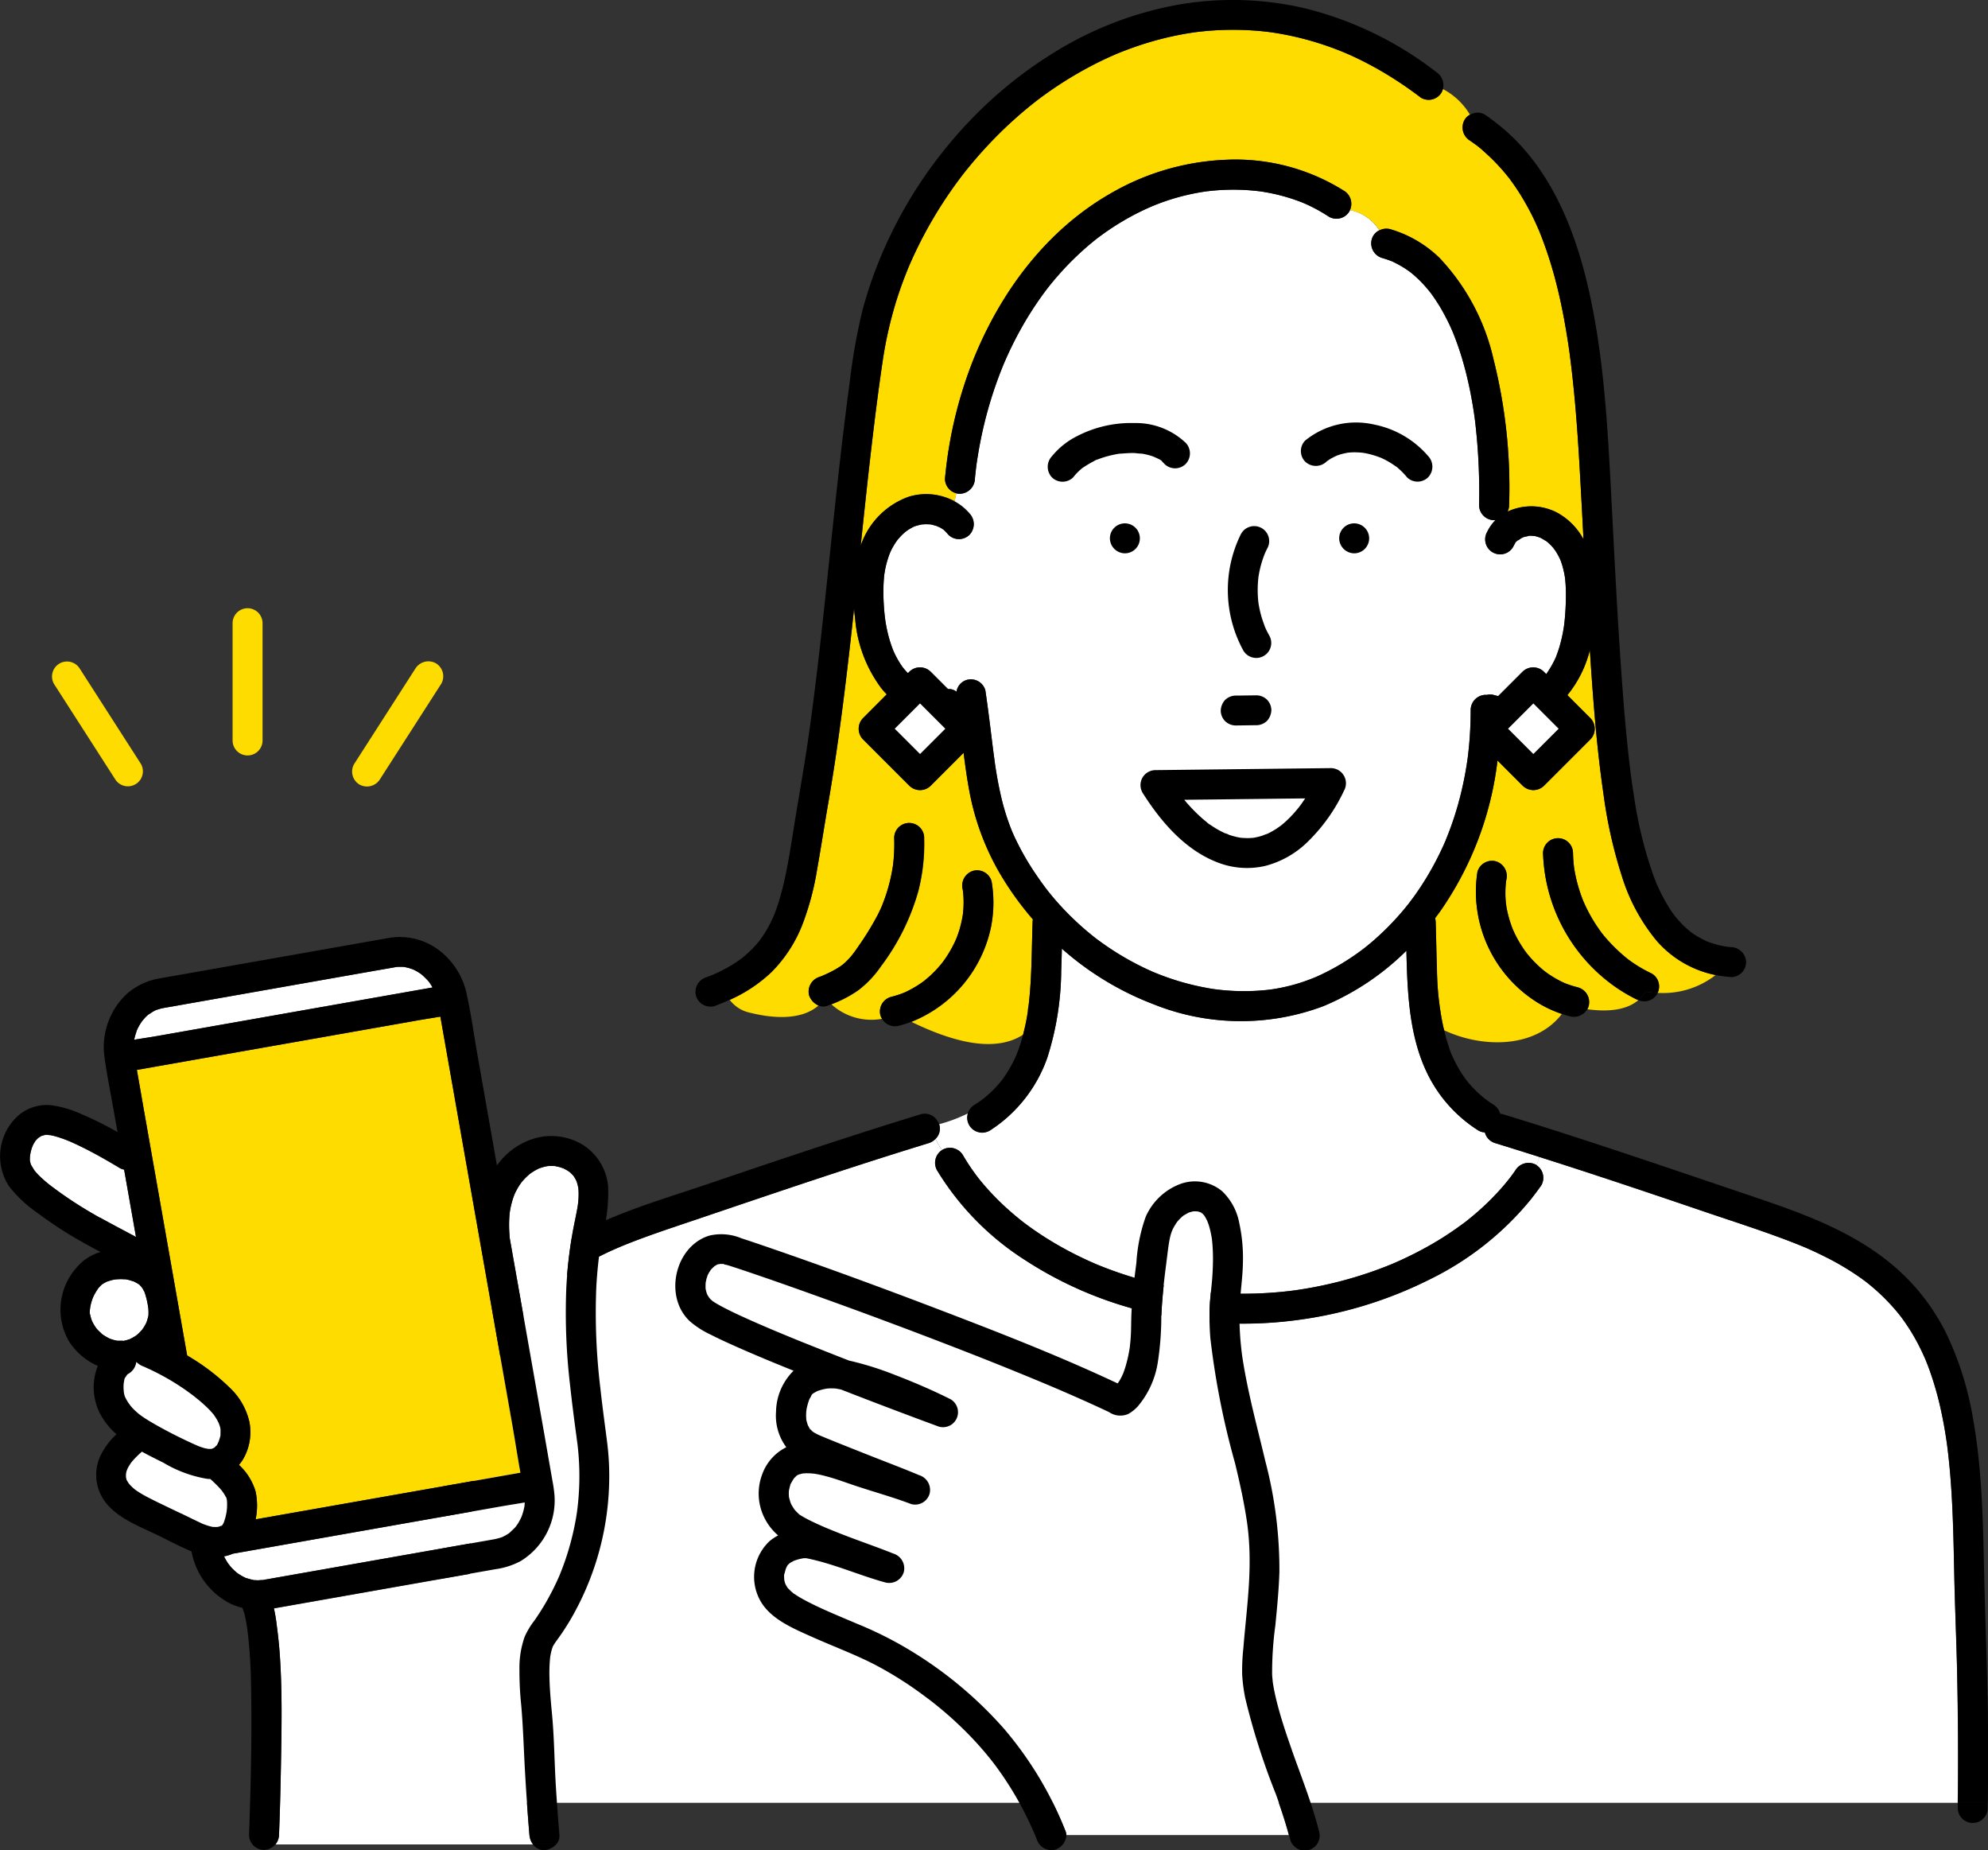 <svg id="组_2546" data-name="组 2546" xmlns="http://www.w3.org/2000/svg" xmlns:xlink="http://www.w3.org/1999/xlink" width="182.735" height="170.035" viewBox="0 0 182.735 170.035">
  <rect x="0" y="0" width="182.735" height="170.035" fill="#333333" stroke="none"/>
  <defs>
    <clipPath id="clip-path">
      <rect id="矩形_1238" data-name="矩形 1238" width="182.735" height="170.035" fill="none"/>
    </clipPath>
  </defs>
  <g id="组_2545" data-name="组 2545" clip-path="url(#clip-path)">
    <path id="路径_5012" data-name="路径 5012" d="M402.09,19.477h0" transform="translate(-299.498 -14.509)" fill="#fff"/>
    <path id="路径_5013" data-name="路径 5013" d="M596.918,318.355l-.006-.02-.019-.041a.628.628,0,0,1,.025.061" transform="translate(-444.637 -237.103)" fill="#fff"/>
    <path id="路径_5014" data-name="路径 5014" d="M321.95,234.534h0" transform="translate(-239.827 -174.709)" fill="#fff"/>
    <path id="路径_5015" data-name="路径 5015" d="M335.029,188.862l.128.016c-.072-.016-.126-.025-.128-.016" transform="translate(-249.57 -140.684)" fill="#fff"/>
    <path id="路径_5016" data-name="路径 5016" d="M323.23,194.62c-.07.082-.037.044,0,0" transform="translate(-240.75 -144.976)" fill="#fff"/>
    <path id="路径_5017" data-name="路径 5017" d="M596.877,318.255l-.006-.014,0,.01,0,0" transform="translate(-444.621 -237.064)" fill="#fff"/>
    <path id="路径_5018" data-name="路径 5018" d="M701.633,520.679c.01.075.006.047,0,0" transform="translate(-522.66 -387.864)" fill="#fff"/>
    <path id="路径_5019" data-name="路径 5019" d="M484.428,18.936l.015.007.024.01-.039-.017" transform="translate(-360.86 -14.106)" fill="#fff"/>
    <path id="路径_5020" data-name="路径 5020" d="M484.6,19.01,484.582,19l.017.007" transform="translate(-360.974 -14.156)" fill="#fff"/>
    <path id="路径_5021" data-name="路径 5021" d="M179.764,489.371c.028-.067.063-.155,0,0" transform="translate(-133.91 -364.478)" fill="#fff"/>
    <path id="路径_5022" data-name="路径 5022" d="M346.94,320.624c0-.029,0-.048,0-.048a.187.187,0,0,0,0,.048" transform="translate(-258.439 -238.803)" fill="#fff"/>
    <path id="路径_5023" data-name="路径 5023" d="M303.412,347.521l.016-.014-.016.011c-.07.054-.125.111,0,0" transform="translate(-225.962 -258.865)" fill="#fff"/>
    <path id="路径_5024" data-name="路径 5024" d="M303.746,347.364a.448.448,0,0,0-.045.029l-.008.007c.018-.012.035-.026.053-.036" transform="translate(-226.227 -258.758)" fill="#fff"/>
    <path id="路径_5025" data-name="路径 5025" d="M290.354,256.266c.016-.106.034-.563.029-.19,0-.15.039-.309.056-.458.288-2.519.265-5.059.354-7.59a1.526,1.526,0,0,1,.026-.2,28.523,28.523,0,0,1-3.043-4.238,23.512,23.512,0,0,1-2.792-7.525c-.223-1.174-.385-2.359-.535-3.544l-3.031,3.031a1.4,1.4,0,0,1-1.948,0l-4.269-4.269a1.4,1.4,0,0,1,0-1.948l2.185-2.185c-.17-.175-.333-.355-.484-.543a12.3,12.3,0,0,1-2.418-6.371c-.039-.319-.073-.642-.1-.968-.059.544-.116,1.087-.176,1.63-.6,5.436-1.266,10.872-2.2,16.262-.348,2-.65,4.012-1.011,6.012a25.469,25.469,0,0,1-1.33,5.047,12.749,12.749,0,0,1-2.872,4.454,13.563,13.563,0,0,1-3.84,2.553,3.149,3.149,0,0,0,1.843,1.173c1.946.486,4.664.778,6.314-.659a1.6,1.6,0,0,1-.856-.934,1.412,1.412,0,0,1,.962-1.695l.3-.119c.115-.051.231-.1.345-.154.243-.112.483-.232.718-.362.2-.108.386-.224.571-.35.061-.042.122-.091.185-.135l.025-.018.062-.052a6.663,6.663,0,0,0,.786-.812.728.728,0,0,0,.055-.08c.094-.185.059-.1,0,0l-.023.045a1.968,1.968,0,0,1,.174-.235c.122-.169.241-.341.358-.513a26.478,26.478,0,0,0,1.8-2.929q.119-.237.23-.478c.018-.04.106-.237.122-.271.112-.267.214-.539.31-.812a16.126,16.126,0,0,0,.54-1.911q.106-.486.181-.977c.007-.05.015-.1.022-.15l.008-.074c.016-.154.033-.307.046-.461a16.172,16.172,0,0,0,.047-1.919,1.377,1.377,0,1,1,2.755,0,17.505,17.505,0,0,1-.539,4.894,20.917,20.917,0,0,1-3.447,6.923,9.488,9.488,0,0,1-2.047,2.163,10.964,10.964,0,0,1-2.5,1.309,5.46,5.46,0,0,0,4.652,1.33,1.529,1.529,0,0,1-.143-.308,1.391,1.391,0,0,1,.962-1.695c.273-.068.543-.147.809-.239.129-.045.256-.094.383-.143l.027-.012.089-.04a9.669,9.669,0,0,0,1.368-.771q.174-.117.343-.242l.051-.039,0,0c.173-.148.351-.291.519-.445a10.83,10.83,0,0,0,.982-1.027c.056-.066.109-.134.163-.2.016-.023.1-.131.139-.187q.2-.279.382-.57a11.076,11.076,0,0,0,.654-1.205c.044-.1.178-.441.071-.154.036-.1.078-.2.115-.294q.119-.32.218-.648a10.914,10.914,0,0,0,.3-1.335.472.472,0,0,1,.016-.123c0-.034.009-.065.01-.076q.016-.156.026-.313.023-.34.021-.681,0-.368-.033-.734c0-.023-.02-.182-.031-.283-.008-.045-.015-.09-.023-.135a1.417,1.417,0,0,1,.962-1.694,1.383,1.383,0,0,1,1.694.962,11.455,11.455,0,0,1-.011,3.971,12.013,12.013,0,0,1-7.356,8.943c3.269,1.581,7.437,3.009,10.263,1.171.1-.394.2-.791.276-1.191q.092-.473.165-.951" transform="translate(-195.877 -163.333)" fill="#ffdc00"/>
    <path id="路径_5026" data-name="路径 5026" d="M537.511,260.927a17.278,17.278,0,0,1-3.2-5.919,43.046,43.046,0,0,1-1.707-7.62c-.465-3.179-.759-6.38-1-9.583q-.135-1.806-.249-3.613a10.524,10.524,0,0,1-2.065,4.143l2.116,2.116a1.394,1.394,0,0,1,0,1.948l-4.269,4.269a1.4,1.4,0,0,1-1.948,0l-2.322-2.322a30.441,30.441,0,0,1-5.27,13.861q-.228.318-.466.628a1.41,1.41,0,0,1,.051.315c.05,1.416.064,2.832.118,4.248a27.123,27.123,0,0,0,.285,3.756c.006.032.011.063.014.082q.018.126.038.252.035.226.075.452.079.448.177.893c.022.1.05.2.074.3,3.493,1.65,8.382,1.692,10.825-1.5a10.564,10.564,0,0,1-2.609-1.286,12,12,0,0,1-5.151-11.777,1.394,1.394,0,0,1,1.694-.962,1.411,1.411,0,0,1,.962,1.694l-.022.118c0,.016,0,.03-.005.038-.015.14-.029.279-.039.419q-.027.393-.02.787c0,.262.02.524.046.784,0,.008.006.038.011.072a.283.283,0,0,1,.014.131c.017.1.034.209.054.312a10.272,10.272,0,0,0,.363,1.369q.067.2.143.4c.017.045.038.1.052.13.082.186.166.371.258.552a11.021,11.021,0,0,0,.723,1.227q.1.153.213.3l.015.02c-.023-.033-.021-.034.065.087.131.161.263.32.4.475a10.677,10.677,0,0,0,1.016.992c.066.056.133.11.2.166.035.026.155.118.182.137q.276.2.566.38.311.194.636.364.163.085.329.163l.139.065.11.046.2.075q.148.054.3.1c.218.071.438.133.659.189a1.4,1.4,0,0,1,.962,1.694,1.172,1.172,0,0,1-.126.312c1.742.231,3.508.151,4.695-.841a1.636,1.636,0,0,1-.161-.062,14.916,14.916,0,0,1-3.113-2.043,15.614,15.614,0,0,1-5.493-11.4,1.377,1.377,0,1,1,2.755,0c.007.282.021.564.046.845.013.145.03.29.045.434.008.05.015.1.023.15a13.623,13.623,0,0,0,.356,1.593q.194.677.456,1.333c.017.043.035.085.052.128l.005.011c.056.119.108.241.164.359q.145.306.3.6a14.547,14.547,0,0,0,.753,1.259q.2.3.423.6l.058.077v0c.072.087.141.176.214.262a15.456,15.456,0,0,0,2.087,2.04l.13.1q.136.1.275.2.277.193.564.372a13.481,13.481,0,0,0,1.286.7,1.375,1.375,0,0,1,.539,1.777,7.861,7.861,0,0,0,5.338-1.643c-.112-.022-.224-.044-.336-.069a9.691,9.691,0,0,1-5.077-3.064" transform="translate(-385.22 -174.454)" fill="#ffdc00"/>
    <path id="路径_5027" data-name="路径 5027" d="M304.988,459.156c-.067-2.924-.2-5.846-.258-8.771-.055-2.593-.1-5.188-.267-7.776-.085-1.311-.2-2.619-.364-3.922-.009-.073-.019-.146-.028-.22,0-.023-.006-.047-.008-.062-.022-.157-.044-.313-.068-.469q-.07-.467-.15-.933-.168-.98-.386-1.951a28.993,28.993,0,0,0-1.059-3.626c-.108-.292-.223-.581-.341-.87-.031-.068-.059-.137-.09-.2q-.091-.2-.185-.405-.388-.826-.851-1.615a18.05,18.05,0,0,0-1.066-1.606l-.129-.17-.068-.085q-.152-.189-.309-.374-.29-.342-.6-.67a18.785,18.785,0,0,0-1.434-1.377q-.2-.17-.4-.334l-.179-.145-.08-.063-.095-.073-.184-.136q-.184-.135-.371-.267a25.043,25.043,0,0,0-3.238-1.908q-.847-.422-1.718-.8c-.035-.015-.393-.165-.1-.042l-.213-.089-.429-.174q-.431-.173-.865-.338c-2.558-.975-5.173-1.806-7.765-2.687-5.017-1.705-10.04-3.392-15.09-5-.077.254-.164.506-.263.755a1.383,1.383,0,0,1,.437,1.845c-.306.441-.629.868-.96,1.289a27.685,27.685,0,0,1-9.234,7.326,38.275,38.275,0,0,1-12.6,3.812,37.514,37.514,0,0,1-13.17-.7,35.393,35.393,0,0,1-11.522-4.878,25.486,25.486,0,0,1-8.06-8.232,1.4,1.4,0,0,1,.445-1.846c-.212-.337-.407-.683-.587-1.033a1.457,1.457,0,0,1-.612.384q-1.2.367-2.39.74c-6.36,1.991-12.666,4.144-18.978,6.281-1.232.417-2.467.825-3.693,1.257q-.938.329-1.867.681-.461.176-.919.36-.215.086-.429.175l-.1.041-.1.044a31.052,31.052,0,0,0-3.378,1.683q-.812.474-1.585,1.01-.234.164-.464.333c-.049.036-.23.178-.25.192-.215.173-.43.345-.639.525a18.539,18.539,0,0,0-1.394,1.334q-.349.37-.676.759c-.1.124-.206.25-.308.375l-.059.075-.1.133a18.692,18.692,0,0,0-1.894,3.17q-.119.252-.232.506c-.027.061-.054.123-.081.185h0c-.113.278-.223.557-.327.838q-.315.853-.569,1.727a34.512,34.512,0,0,0-.866,3.792q-.086.494-.16.99c-.023.156-.045.312-.068.469l-.005.034q-.012.094-.024.188-.124.976-.214,1.955c-.123,1.328-.2,2.659-.264,3.99-.111,2.528-.135,5.058-.2,7.587-.086,3.172-.215,6.342-.265,9.515q-.078,4.845-.017,9.69h137.09q.013-1.028.021-2.057.031-5.077-.087-10.153" transform="translate(-125.101 -305.673)" fill="#fff"/>
    <path id="路径_5028" data-name="路径 5028" d="M337.127,359.267c.179.35.374.7.586,1.033.017-.012.031-.027.049-.039a1.394,1.394,0,0,1,1.884.494q.32.549.674,1.077c.223.331.457.654.7.972l.128.162q.115.143.231.283.2.242.41.479a24.13,24.13,0,0,0,1.878,1.9q.506.46,1.036.893.15.122.3.243l.128.1c.173.132.347.264.523.392q1.147.835,2.37,1.558,1.251.742,2.566,1.369.373.178.749.347l.325.144.163.071.037.016.128.053.166.068.333.133q.334.132.672.257a36.367,36.367,0,0,0,5.927,1.64q.76.143,1.526.254l.188.026.37.046q.371.044.743.081,1.591.155,3.191.169,1.581.013,3.159-.113.785-.062,1.567-.157c.064-.008.294-.038.284-.036l.283-.041q.372-.055.743-.117a37.14,37.14,0,0,0,6.049-1.547q.746-.259,1.48-.552l.392-.159.069-.028.046-.02q.331-.142.658-.29,1.346-.611,2.636-1.338t2.487-1.569q.3-.212.6-.431l.27-.2.033-.025.043-.035c.363-.288.721-.582,1.069-.888A23.92,23.92,0,0,0,388.949,364q.445-.493.86-1.012c.07-.087.239-.316.076-.095.062-.084.126-.167.189-.252q.186-.252.363-.51a1.413,1.413,0,0,1,1.885-.494c.02.011.037.028.057.039.1-.249.186-.5.263-.754q-2.034-.646-4.074-1.276a1.384,1.384,0,0,1-.949-.987,1.22,1.22,0,0,1-.606-.179,12.917,12.917,0,0,1-3.684-3.528c-2.613-3.76-2.82-8.489-2.922-12.99a23.9,23.9,0,0,1-7.641,5.1,21.552,21.552,0,0,1-15.593-.176,27.451,27.451,0,0,1-8.435-5.112c-.016.656-.033,1.312-.06,1.968a27,27,0,0,1-1.253,7.977,13.088,13.088,0,0,1-5.294,6.763,1.4,1.4,0,0,1-1.885-.494,1.251,1.251,0,0,1-.118-1.083,13.969,13.969,0,0,1-2.668,1.005c.005.015.014.028.018.043a1.31,1.31,0,0,1-.35,1.31" transform="translate(-251.132 -254.596)" fill="#fff"/>
    <path id="路径_5029" data-name="路径 5029" d="M351.943,167.043h0v0" transform="translate(-262.169 -124.432)" fill="#fff"/>
    <path id="路径_5030" data-name="路径 5030" d="M361.22,70.2c-.016.037-.028.076-.047.113a1.388,1.388,0,0,1-1.885.494,15.454,15.454,0,0,0-1.345-.79q-.32-.166-.646-.317l-.223-.1c.025.012-.193-.082-.22-.093a17.037,17.037,0,0,0-2.77-.833q-.356-.075-.716-.136c-.154-.026-.309-.049-.463-.072l-.014,0c-.486-.057-.972-.1-1.461-.123a20.183,20.183,0,0,0-3.064.094c-.122.013-.244.028-.366.042l-.046.005-.075.012c-.2.032-.4.064-.606.1q-.6.108-1.2.253a20.279,20.279,0,0,0-2.551.8c-.122.047-.244.1-.366.145l-.108.045c-.145.063-.291.126-.435.191q-.554.252-1.1.532-1.021.529-1.989,1.154-.547.354-1.076.736c-.146.106-.29.215-.435.322l-.02.015h0l-.212.168q-.927.742-1.783,1.567-.835.8-1.6,1.679-.409.468-.8.952c-.046.058-.283.365-.241.308-.09.119-.179.237-.267.357a31.542,31.542,0,0,0-2.5,4.005q-.546,1.038-1.02,2.113c-.056.126-.11.253-.165.379-.076.184-.151.368-.224.552q-.212.534-.406,1.074a37.688,37.688,0,0,0-1.311,4.509q-.262,1.166-.451,2.346-.051.321-.1.642l-.01.063c-.011.07-.018.142-.027.212q-.074.587-.129,1.175a1.415,1.415,0,0,1-1.377,1.377,1.11,1.11,0,0,1-.329-.038c-.051.241-.109.484-.162.726a4.535,4.535,0,0,1,1.381,1.125,1.417,1.417,0,0,1,0,1.948,1.382,1.382,0,0,1-1.948,0,5.1,5.1,0,0,0-.438-.459h0c-.047-.033-.093-.065-.142-.095s-.119-.073-.18-.106-.484-.2-.147-.082c-.066-.023-.131-.048-.2-.07-.024-.008-.3-.088-.474-.128l-.091-.009q-.079-.007-.159-.01-.133-.006-.266-.005c-.119,0-.236.014-.354.02l-.018,0c-.207.05-.407.1-.611.165l-.047.014-.039.02c-.1.052-.2.1-.3.159s-.2.117-.291.18c-.021.014-.114.085-.16.118-.122.1-.243.206-.356.319-.136.136-.263.28-.388.426l-.011.013c-.064.088-.127.177-.187.268a6.853,6.853,0,0,0-.354.6c-.036.069-.071.139-.1.209-.011.023-.058.136-.08.188a8.978,8.978,0,0,0-.361,1.189q-.046.2-.082.407c0,.008-.036.228-.044.265-.026.2-.044.407-.058.611-.032.465-.04.932-.03,1.4q.015.748.084,1.494c.017.189.038.377.06.565.008.05.032.232.034.248.014.087.028.174.043.261a13.7,13.7,0,0,0,.32,1.411q.09.315.2.624c.043.123.09.245.136.367l.018.049a8.713,8.713,0,0,0,.668,1.249c.066.1.136.2.206.3l.017.024c.13.161.265.317.408.467.018.019.038.035.057.054l.136-.136a1.4,1.4,0,0,1,1.948,0l1.6,1.6a1.088,1.088,0,0,1,.781.245,1.335,1.335,0,0,1,.958-1.09,1.381,1.381,0,0,1,1.694.962q.191,1.3.357,2.609c.09.7.176,1.4.263,2.106q.063.508.128,1.016c.022.173.049.346.068.519-.041-.383.015.1.028.194a35.635,35.635,0,0,0,.667,3.6q.219.883.509,1.747.157.464.336.92c.024.062.049.123.074.185l.041.1.055.128q.041.093.083.186a24.461,24.461,0,0,0,2.118,3.719q.358.524.736,1.034c.038.051.17.223.193.254.1.133.21.266.317.4q.708.866,1.489,1.667.757.777,1.577,1.491.441.384.9.748l.187.147.042.032c.14.105.28.21.422.312a25.933,25.933,0,0,0,3.72,2.25q.517.255,1.045.487l.093.04.214.089q.213.086.427.169,1.014.389,2.06.687t2.1.492q.279.051.559.1c.051.008.35.048.408.057.3.035.605.07.909.094a20.986,20.986,0,0,0,2.142.06q.536-.013,1.071-.054.253-.019.506-.045c.049-.005.332-.04.4-.047a16.471,16.471,0,0,0,2.647-.6q.671-.213,1.323-.478l.137-.057.268-.119q.317-.144.629-.3a21.558,21.558,0,0,0,2.629-1.55q.344-.236.679-.485c.052-.039.375-.291.2-.147s.144-.114.195-.155q.641-.513,1.246-1.07a25.076,25.076,0,0,0,2.352-2.481q.148-.179.292-.36l.116-.146h0c.163-.221.33-.438.49-.661q.531-.743,1.012-1.523a27.549,27.549,0,0,0,1.747-3.328c.041-.093.081-.186.121-.279l0-.012c.058-.146.119-.291.176-.436q.174-.443.335-.891.346-.97.623-1.961a32.125,32.125,0,0,0,.866-4.166c.008-.064.021-.16.023-.179q.015-.119.029-.237.034-.3.064-.6.054-.546.09-1.094c.053-.795.077-1.591.078-2.387a1.4,1.4,0,0,1,1.377-1.377c.032,0,.062.006.093.007a1.293,1.293,0,0,1,.661.007c.133.039.266.074.4.1l2.242-2.243a1.4,1.4,0,0,1,1.948,0l.224.224a9.786,9.786,0,0,0,.705-1.171c.057-.114.109-.229.163-.344l.032-.067.025-.072c.072-.2.147-.4.213-.6a12.678,12.678,0,0,0,.341-1.3q.079-.378.138-.76c.005-.034.019-.126.025-.17.012-.1.024-.2.035-.3.046-.428.078-.856.1-1.286.026-.526.038-1.052.027-1.579-.006-.257-.017-.515-.037-.772-.007-.093-.018-.186-.025-.279,0-.048-.006-.081-.008-.105s-.008-.048-.014-.083a8.39,8.39,0,0,0-.371-1.486c-.013-.036-.189-.428-.039-.113-.032-.068-.063-.136-.1-.2a5.911,5.911,0,0,0-.3-.542c-.049-.078-.1-.153-.155-.228-.025-.031-.113-.148-.133-.172a5.037,5.037,0,0,0-.39-.4c-.067-.061-.137-.118-.206-.177l-.038-.021c-.159-.094-.314-.191-.477-.28l-.057-.027c-.042-.016-.084-.032-.127-.046-.068-.022-.136-.043-.2-.061-.05-.013-.133-.043-.206-.057a.391.391,0,0,1-.083,0,3.067,3.067,0,0,0-.429-.018.272.272,0,0,1-.072.028c-.1.025-.2.043-.3.071a.867.867,0,0,0-.29.1q.258-.114.051-.018l-.09.046c-.1.054-.477.35-.222.116-.08.074-.336.232-.355.347q.166-.225.035-.041l-.054.084a3.019,3.019,0,0,0-.142.267,1.378,1.378,0,1,1-2.379-1.39,3.825,3.825,0,0,1,.756-1.059c-.048.007-.095.017-.144.019a1.391,1.391,0,0,1-1.377-1.377,55.415,55.415,0,0,0-.349-7.574c-.019-.158-.04-.315-.059-.473l-.015-.108q-.054-.378-.114-.756-.118-.737-.262-1.471c-.188-.949-.412-1.891-.681-2.82a26.64,26.64,0,0,0-.876-2.557l-.09-.217-.074-.17q-.115-.261-.238-.519-.269-.564-.573-1.11-.282-.505-.6-.99-.166-.253-.341-.5c-.05-.069-.1-.139-.15-.207l-.059-.079c.1.133-.1-.127-.139-.172q-.079-.1-.159-.191-.173-.2-.354-.4c-.236-.254-.483-.5-.742-.728-.135-.121-.275-.235-.415-.351-.062-.046-.125-.093-.188-.137a9.261,9.261,0,0,0-.838-.531q-.231-.129-.47-.245c-.068-.033-.137-.064-.206-.1l-.011-.005c-.3-.114-.6-.221-.907-.308a1.4,1.4,0,0,1-.962-1.694,1.291,1.291,0,0,1,.706-.85,4.176,4.176,0,0,0-2.719-1.87" transform="translate(-237.142 -50.891)" fill="#fff"/>
    <path id="路径_5031" data-name="路径 5031" d="M369.635,55.022a5.163,5.163,0,0,1,4.516.074,6.053,6.053,0,0,1,2.466,2.472q-.168-3.2-.345-6.4c-.181-3.19-.405-6.38-.789-9.552q-.042-.344-.086-.688l-.03-.228c0-.01,0-.017,0-.027v-.006c-.05-.358-.1-.715-.154-1.072q-.168-1.108-.371-2.212c-.263-1.415-.576-2.822-.96-4.21a36.691,36.691,0,0,0-1.33-3.92l-.022-.056-.012-.026-.079-.181q-.1-.225-.2-.449-.194-.42-.4-.834-.432-.856-.931-1.676-.492-.8-1.054-1.561c-.017-.022-.045-.066-.072-.107l.032.052a1.8,1.8,0,0,0-.115-.147q-.145-.182-.295-.361-.3-.357-.615-.7a17.518,17.518,0,0,0-1.336-1.3,6.792,6.792,0,0,0-.724-.6c.332.215-.108-.078-.174-.126-.128-.093-.258-.184-.388-.274a1.413,1.413,0,0,1-.494-1.885,1.243,1.243,0,0,1,.5-.486,6.292,6.292,0,0,0-2.478-2.348,1.611,1.611,0,0,1-.121.3,1.381,1.381,0,0,1-1.885.494c-.918-.7-1.865-1.357-2.845-1.964a32.168,32.168,0,0,0-2.928-1.614q-.386-.187-.776-.363L354.8,12.9l-.11-.047-.041-.018-.02-.008c-.477-.2-.958-.383-1.445-.555a28.16,28.16,0,0,0-2.946-.864q-.745-.174-1.5-.307-.386-.068-.775-.125c-.124-.018-.325-.042-.076-.012l-.331-.041a27.217,27.217,0,0,0-5.841-.052q-.35.034-.7.078l-.115.015h0c-.106.017-.214.031-.32.047q-.719.11-1.431.257-1.4.288-2.762.711c-.911.282-1.8.61-2.687.97l-.027.011-.092.039-.346.152q-.3.132-.591.27-.662.311-1.311.652a35.268,35.268,0,0,0-4.879,3.1l-.165.125-.252.2q-.28.223-.556.45-.553.456-1.088.934-1.1.976-2.114,2.033t-1.962,2.192q-.249.3-.492.6-.121.152-.241.305l-.051.065-.006.008c-.3.4-.6.8-.89,1.21a39.572,39.572,0,0,0-3.032,5.048q-.324.644-.624,1.3-.161.352-.315.708c-.029.068-.073.173-.076.179-.035.086-.071.171-.106.257q-.551,1.355-.995,2.751a36.881,36.881,0,0,0-1.309,5.781c-.385,2.613-.69,5.028-1.008,7.751-.353,3.021-.672,6.046-.99,9.071a7.22,7.22,0,0,1,4.4-4.493,5.6,5.6,0,0,1,4.228.407c.053-.242.111-.485.163-.726A1.376,1.376,0,0,1,317.923,52a39.258,39.258,0,0,1,2.59-10.907c2.517-6.267,6.727-11.939,12.663-15.331a22.928,22.928,0,0,1,10.579-3.078A18.73,18.73,0,0,1,354.6,25.535a1.4,1.4,0,0,1,.541,1.772,4.176,4.176,0,0,1,2.719,1.87,1.391,1.391,0,0,1,.988-.111,10.845,10.845,0,0,1,4.541,2.651,19.962,19.962,0,0,1,4.955,9.3,48.2,48.2,0,0,1,1.435,13.421,1.39,1.39,0,0,1-.142.586" transform="translate(-231.061 -8.002)" fill="#ffdc00"/>
    <path id="路径_5032" data-name="路径 5032" d="M325.691,357.578c.122-.047.083-.036.016-.007l-.022.01.007,0" transform="translate(-242.608 -266.343)" fill="#fff"/>
    <path id="路径_5033" data-name="路径 5033" d="M346.957,329.125c.016-.1.014-.1.007-.078s-.01.08-.013.107c0-.01,0-.019.006-.029" transform="translate(-258.45 -245.104)" fill="#fff"/>
    <path id="路径_5034" data-name="路径 5034" d="M346.942,329.5c0,.005,0,.011,0,.016s0,.009,0,.009a.076.076,0,0,1,0-.026" transform="translate(-258.442 -245.453)" fill="#fff"/>
    <path id="路径_5035" data-name="路径 5035" d="M325.589,357.682l0,0-.028.013.032-.015" transform="translate(-242.514 -266.444)" fill="#fff"/>
    <path id="路径_5036" data-name="路径 5036" d="M542.782,317.143h0" transform="translate(-404.329 -236.243)" fill="#fff"/>
    <path id="路径_5037" data-name="路径 5037" d="M542.756,326.138s0,0,0-.006l0-.009s0,.014,0,.014" transform="translate(-404.309 -242.936)" fill="#fff"/>
    <path id="路径_5038" data-name="路径 5038" d="M550.16,343.4l-.015-.02,0,0,.019.025" transform="translate(-409.811 -255.784)" fill="#fff"/>
    <path id="路径_5039" data-name="路径 5039" d="M361.818,130.662h0" transform="translate(-269.525 -97.287)" fill="#fff"/>
    <path id="路径_5040" data-name="路径 5040" d="M453.969,68.9h0" transform="translate(-338.17 -51.328)" fill="#fff"/>
    <path id="路径_5041" data-name="路径 5041" d="M542.7,325.711l.007.041a.764.764,0,0,0-.013-.122c-.006-.016-.008,0,.006.081" transform="translate(-404.26 -242.564)" fill="#fff"/>
    <path id="路径_5042" data-name="路径 5042" d="M549.964,343.132l-.061-.082c.016.023.042.059.058.079l0,0" transform="translate(-409.633 -255.545)" fill="#fff"/>
    <path id="路径_5043" data-name="路径 5043" d="M159.933,454.878c.051-3.173.18-6.343.265-9.515.068-2.529.092-5.059.2-7.587.059-1.332.141-2.663.264-3.99q.091-.979.214-1.955c.008-.063.016-.126.024-.189l0-.034c.022-.156.044-.313.068-.469q.074-.5.16-.99a34.432,34.432,0,0,1,.866-3.792q.255-.872.568-1.727c.1-.281.214-.56.327-.838h0c.027-.061.053-.123.081-.185q.113-.254.232-.507a18.693,18.693,0,0,1,1.894-3.17l.1-.133.059-.075c.1-.126.2-.252.308-.376q.328-.389.676-.759a18.552,18.552,0,0,1,1.394-1.334c.209-.18.424-.353.639-.525.02-.014.2-.155.25-.192q.23-.169.464-.333.771-.538,1.585-1.01a30.955,30.955,0,0,1,3.378-1.683l.1-.045.1-.041.429-.175q.458-.184.919-.359c.619-.236,1.242-.461,1.867-.681,1.227-.431,2.462-.84,3.693-1.257,6.311-2.138,12.618-4.29,18.978-6.281q1.194-.374,2.39-.74a1.459,1.459,0,0,0,.612-.385c-.2-.4-.387-.8-.548-1.2.161.4.345.806.548,1.2a1.309,1.309,0,0,0,.35-1.31,1.512,1.512,0,0,0-.242-.454,13.162,13.162,0,0,1-3.412.867,13.162,13.162,0,0,0,3.412-.867,1.341,1.341,0,0,0-1.453-.508c-6.524,2-12.992,4.173-19.451,6.369-5.063,1.722-10.483,3.186-14.881,6.346a20.369,20.369,0,0,0-5.655,6.061,25.322,25.322,0,0,0-2.807,7.247c-1.225,5.254-1.3,10.7-1.417,16.066-.062,2.949-.19,5.9-.259,8.844q-.121,5.152-.091,10.305.006,1.029.02,2.057h2.755q-.059-4.845.017-9.691m2.973-31.109c.063-.155.028-.067,0,0" transform="translate(-117.052 -298.876)"/>
    <path id="路径_5044" data-name="路径 5044" d="M157.24,649.57c0,.154,0,.308,0,.461a1.377,1.377,0,1,0,2.755,0c0-.154,0-.308,0-.461Z" transform="translate(-117.131 -483.877)"/>
    <path id="路径_5045" data-name="路径 5045" d="M705.465,649.57c0,.154,0,.308,0,.461a1.377,1.377,0,1,0,2.755,0c0-.154,0-.308,0-.461Z" transform="translate(-525.511 -483.877)"/>
    <path id="路径_5046" data-name="路径 5046" d="M369.313,155.849c-.052-3.2-.186-6.387-.268-9.581-.138-5.331-.127-10.691-1.071-15.959a29.423,29.423,0,0,0-2.359-7.575,19.516,19.516,0,0,0-4.814-6.3c-4.122-3.556-9.348-5.221-14.416-6.933-6.388-2.158-12.768-4.343-19.2-6.358q-1.194-.374-2.39-.74a1.184,1.184,0,0,0-.273-.048,1.431,1.431,0,0,0-.625-.84q-.38-.243-.741-.512c-.024-.022-.237-.19-.272-.22q-.223-.189-.435-.388-.339-.32-.65-.668-.136-.152-.265-.309l-.047-.056c.04.046-.118-.154-.139-.183a11.431,11.431,0,0,1-.957-1.566c-.067-.132-.131-.265-.194-.4-.038-.083-.255-.5-.079-.169a5.835,5.835,0,0,1-.33-.881c-.165-.487-.3-.983-.418-1.483a9.778,9.778,0,0,1-1.687-1,9.778,9.778,0,0,0,1.687,1c-.024-.1-.052-.2-.074-.3q-.1-.444-.177-.893-.04-.225-.075-.451-.02-.126-.038-.252c0-.019-.008-.05-.014-.082a27.123,27.123,0,0,1-.285-3.756c-.054-1.416-.068-2.832-.118-4.248a1.413,1.413,0,0,0-.051-.315q.237-.311.466-.628a30.442,30.442,0,0,0,5.271-13.861l2.322,2.322a1.4,1.4,0,0,0,1.948,0l4.269-4.269a1.394,1.394,0,0,0,0-1.948l-2.116-2.116a10.525,10.525,0,0,0,2.065-4.143q.117,1.807.249,3.613c.238,3.2.532,6.4,1,9.583a43.033,43.033,0,0,0,1.707,7.62,17.275,17.275,0,0,0,3.2,5.919,9.692,9.692,0,0,0,5.077,3.064c.111.026.223.047.336.069a5.194,5.194,0,0,0,1.206-1.443,5.194,5.194,0,0,1-1.206,1.443,13.316,13.316,0,0,0,1.415.189,1.383,1.383,0,0,0,1.377-1.377,1.413,1.413,0,0,0-1.377-1.377c-.121-.01-.241-.025-.362-.035l-.089-.014q-.355-.058-.706-.144c-.227-.056-.451-.121-.672-.195-.109-.036-.217-.075-.324-.116l-.073-.029a9.093,9.093,0,0,1-1.154-.631q-.14-.093-.276-.19l-.069-.051c-.163-.138-.328-.273-.485-.419a10.705,10.705,0,0,1-.941-1.015l-.027-.033-.019-.027c-.071-.1-.142-.194-.211-.293q-.211-.3-.4-.617a15.262,15.262,0,0,1-.735-1.351c-.1-.215-.2-.432-.3-.65l.006.02a.583.583,0,0,0-.025-.061v0l0-.01c-.012-.027-.022-.053-.032-.079q-.094-.233-.184-.468a37.7,37.7,0,0,1-1.835-7.374q-.077-.473-.147-.948-.039-.268-.077-.536-.019-.135-.037-.27l-.011-.078-.006-.046c-.1-.746-.186-1.492-.267-2.239-.169-1.557-.308-3.118-.432-4.679-.527-6.682-.833-13.375-1.189-20.067-.334-6.262-.734-12.617-2.239-18.725-1.265-5.138-3.492-10.326-7.6-13.83a21.12,21.12,0,0,0-1.7-1.3,1.337,1.337,0,0,0-1.389.008,8.375,8.375,0,0,0,1.463,1.709,8.375,8.375,0,0,1-1.463-1.709,1.244,1.244,0,0,0-.5.486,1.413,1.413,0,0,0,.494,1.885q.2.135.388.274c.066.048.505.341.174.126a6.785,6.785,0,0,1,.724.6,17.5,17.5,0,0,1,1.337,1.3q.316.341.615.7.15.179.295.361a1.752,1.752,0,0,1,.115.147l-.032-.052c.026.041.055.085.072.107q.563.755,1.054,1.561T327.4,19.7q.208.414.4.834.1.223.2.449l.079.181.011.026.023.056a36.676,36.676,0,0,1,1.329,3.92c.385,1.387.7,2.794.96,4.21q.2,1.1.371,2.212c.054.357.1.715.154,1.072v.006c0,.009,0,.016,0,.027.01.076.02.152.03.228q.044.344.086.688c.384,3.172.608,6.362.789,9.552q.181,3.2.345,6.4a6.056,6.056,0,0,0-2.465-2.472,5.163,5.163,0,0,0-4.516-.074,1.391,1.391,0,0,0,.142-.586,48.194,48.194,0,0,0-1.435-13.421,19.965,19.965,0,0,0-4.955-9.3,10.846,10.846,0,0,0-4.541-2.651,1.392,1.392,0,0,0-.988.111,13.182,13.182,0,0,0,1.809,2.1,13.182,13.182,0,0,1-1.809-2.1,1.292,1.292,0,0,0-.706.85,1.4,1.4,0,0,0,.962,1.694c.308.087.608.194.907.308l.011.005c.068.032.137.063.205.1q.239.115.47.245a9.3,9.3,0,0,1,.838.531c.063.045.126.091.188.137.139.116.28.23.414.351q.388.346.742.728.181.194.354.4.081.095.159.191c.037.045.236.3.139.172l.058.079q.076.1.15.207.176.246.341.5.317.484.6.99.3.545.573,1.11.123.258.238.519l.074.17c.025.059.076.184.089.217a26.641,26.641,0,0,1,.876,2.557c.269.93.493,1.871.681,2.82q.145.733.262,1.471.06.378.114.756l.015.108c.019.158.04.315.059.473a55.327,55.327,0,0,1,.349,7.574,1.391,1.391,0,0,0,1.377,1.377c.05,0,.1-.013.144-.019a3.832,3.832,0,0,0-.756,1.059,1.378,1.378,0,1,0,2.379,1.39,3.014,3.014,0,0,1,.142-.267l.054-.084q.131-.185-.035.041c.019-.115.274-.273.355-.347-.255.234.121-.062.222-.116l.09-.046q.208-.1-.05.018a.867.867,0,0,1,.29-.1c.1-.028.2-.046.3-.071a.265.265,0,0,0,.072-.028,3.023,3.023,0,0,1,.429.018.408.408,0,0,0,.083,0c.073.014.156.044.206.057.069.018.137.039.2.061.043.014.085.031.127.046l.057.027c.162.089.317.186.477.28l.037.021c.069.059.139.116.206.177a5.033,5.033,0,0,1,.39.4c.02.023.109.141.133.172.053.075.106.15.155.228a5.892,5.892,0,0,1,.3.542c.033.068.064.136.1.2-.15-.315.026.077.039.113a8.391,8.391,0,0,1,.371,1.486c.006.035.01.061.014.083s0,.057.007.105c.008.093.018.186.025.279.02.257.032.514.037.772.012.526,0,1.053-.027,1.579-.021.429-.053.858-.1,1.286-.01.1-.023.2-.035.3-.007.044-.02.135-.025.17q-.059.381-.138.76a12.617,12.617,0,0,1-.341,1.3c-.065.2-.141.4-.212.6-.011.031-.019.053-.025.072l-.032.067c-.053.115-.106.23-.163.344a9.786,9.786,0,0,1-.705,1.171l-.224-.224a1.4,1.4,0,0,0-1.948,0l-2.243,2.243c-.135-.029-.268-.064-.4-.1a1.293,1.293,0,0,0-.661-.007c-.031,0-.061-.008-.093-.007a1.4,1.4,0,0,0-1.377,1.377c0,.8-.025,1.592-.078,2.387q-.036.548-.09,1.094-.029.3-.064.6-.014.119-.028.237c0,.019-.015.116-.024.179a32.17,32.17,0,0,1-.866,4.166q-.278.991-.623,1.961-.16.448-.335.892c-.058.146-.118.291-.176.436l0,.012c-.04.093-.08.186-.121.279a27.568,27.568,0,0,1-1.747,3.328q-.48.779-1.012,1.523c-.16.223-.327.441-.49.661h0l-.116.146q-.145.181-.292.36a25.131,25.131,0,0,1-2.352,2.481q-.6.556-1.247,1.07c-.05.04-.374.3-.195.155s-.145.108-.2.147q-.335.249-.679.485a21.561,21.561,0,0,1-2.629,1.55q-.312.155-.629.3l-.268.119-.136.057q-.652.264-1.323.478a16.474,16.474,0,0,1-2.647.6c-.071.007-.354.042-.4.047q-.253.026-.506.045-.534.041-1.071.054a20.973,20.973,0,0,1-2.142-.06c-.3-.024-.607-.058-.909-.094-.058-.009-.358-.049-.408-.057q-.28-.044-.558-.1-1.062-.2-2.1-.492t-2.06-.687q-.214-.083-.427-.169l-.214-.089-.093-.04q-.528-.231-1.045-.487a25.9,25.9,0,0,1-3.72-2.25c-.142-.1-.282-.207-.422-.312l-.042-.032-.186-.147q-.458-.364-.9-.748-.818-.713-1.577-1.491-.78-.8-1.489-1.667c-.107-.131-.213-.264-.318-.4-.023-.031-.155-.2-.193-.254q-.379-.509-.736-1.034a24.487,24.487,0,0,1-2.118-3.719l-.083-.186-.055-.128-.041-.1-.074-.185q-.179-.456-.336-.92-.291-.862-.509-1.747a35.7,35.7,0,0,1-.667-3.6c-.013-.089-.069-.577-.028-.194-.019-.173-.046-.346-.068-.519q-.065-.508-.128-1.016c-.087-.7-.172-1.4-.263-2.106-.112-.871-.229-1.741-.357-2.609a1.382,1.382,0,0,0-1.694-.962,1.334,1.334,0,0,0-.958,1.09,1.089,1.089,0,0,0-.781-.245l-1.6-1.6a1.4,1.4,0,0,0-1.948,0l-.136.136c-.018-.019-.039-.035-.057-.054-.143-.149-.279-.306-.408-.467l-.017-.024c-.069-.1-.14-.2-.206-.3a8.738,8.738,0,0,1-.668-1.249l-.018-.049c-.046-.122-.093-.244-.136-.367q-.108-.309-.2-.624a13.548,13.548,0,0,1-.32-1.411q-.023-.13-.043-.261c0-.016-.027-.2-.034-.248-.022-.188-.044-.376-.061-.565q-.067-.745-.084-1.494c-.009-.466,0-.933.03-1.4.014-.2.032-.408.058-.611.008-.036.043-.256.044-.265.025-.136.052-.272.082-.407a8.927,8.927,0,0,1,.361-1.189c.023-.053.069-.166.08-.188q.051-.105.1-.209a6.785,6.785,0,0,1,.354-.6c.06-.091.123-.179.187-.268l.011-.013c.125-.146.252-.29.388-.426.113-.112.233-.216.356-.319.046-.033.139-.1.16-.118q.142-.095.291-.18c.1-.057.2-.107.3-.159l.038-.02.047-.014c.2-.064.4-.115.611-.165l.018,0c.118-.006.235-.018.354-.02.089,0,.177,0,.266.005q.08,0,.159.01l.091.009c.174.04.451.12.474.128.067.022.132.047.2.07-.338-.116.076.042.147.082s.121.069.181.106.095.062.141.095h0a5.051,5.051,0,0,1,.438.459,1.382,1.382,0,0,0,1.948,0,1.417,1.417,0,0,0,0-1.948,5.354,5.354,0,0,0-5.609-1.533,7.221,7.221,0,0,0-4.4,4.493c.317-3.025.637-6.05.99-9.071.318-2.723.623-5.139,1.007-7.751a36.854,36.854,0,0,1,1.309-5.781q.442-1.395.995-2.751.052-.129.106-.257l.076-.179q.154-.356.315-.708.3-.656.624-1.3A39.6,39.6,0,0,1,274.2,17.3c.289-.409.589-.809.89-1.21l.007-.008.05-.065q.12-.153.241-.305.243-.3.491-.6.94-1.132,1.962-2.192t2.113-2.033q.535-.477,1.088-.934.276-.228.556-.45l.252-.2.165-.125a35.268,35.268,0,0,1,4.879-3.1q.648-.34,1.311-.652.294-.138.591-.27L289.142,5l.092-.039.027-.011c.883-.36,1.777-.688,2.687-.97s1.83-.519,2.762-.711q.712-.147,1.432-.257c.106-.016.213-.03.32-.047h0l.115-.015q.349-.043.7-.078a27.218,27.218,0,0,1,5.841.052l.331.041c-.249-.03-.048-.006.076.012q.388.057.775.125.753.133,1.5.307a28.158,28.158,0,0,1,2.946.864c.487.172.968.359,1.445.555l.02.008-.015-.007.039.017.017.008.11.047.333.147q.391.176.777.363A32.165,32.165,0,0,1,314.4,7.026c.98.607,1.927,1.266,2.845,1.964a1.381,1.381,0,0,0,1.885-.494,1.6,1.6,0,0,0,.121-.3,4.021,4.021,0,0,0-.65-.228,4.021,4.021,0,0,1,.65.228,1.442,1.442,0,0,0-.615-1.582A32.4,32.4,0,0,0,306.585.766,29.18,29.18,0,0,0,294.453.518a32.654,32.654,0,0,0-10.937,4.305,39.02,39.02,0,0,0-9.083,7.745,40.711,40.711,0,0,0-6.495,10.2,38.85,38.85,0,0,0-2.048,5.792,54.845,54.845,0,0,0-1.161,6.56c-.745,5.5-1.318,11.022-1.9,16.541-.291,2.767-.583,5.533-.9,8.3-.316,2.738-.642,5.357-1.015,7.944-.357,2.476-.8,4.936-1.2,7.4-.311,1.887-.579,3.784-1,5.651a22.469,22.469,0,0,1-.7,2.5q-.092.262-.193.521c-.025.063-.124.37-.068.175s-.049.111-.075.17a12.075,12.075,0,0,1-.554,1.085c-.2.352-.429.685-.664,1.015l-.011.016c-.056.068-.11.137-.167.2q-.207.246-.43.479a11.327,11.327,0,0,1-.94.867l-.072.058c-.08.058-.159.119-.24.176q-.293.208-.6.4a13.467,13.467,0,0,1-1.19.658c-.2.1-.4.188-.6.279-.025.01-.2.083-.25.1-.134.053-.27.1-.405.155a1.408,1.408,0,0,0-.962,1.694,1.394,1.394,0,0,0,1.694.962q.718-.267,1.414-.584a2.015,2.015,0,0,1-.3-1.582,2.015,2.015,0,0,0,.3,1.582,13.56,13.56,0,0,0,3.84-2.553,12.756,12.756,0,0,0,2.872-4.454,25.5,25.5,0,0,0,1.33-5.047c.36-2,.662-4.01,1.011-6.012.938-5.39,1.6-10.825,2.2-16.261.06-.544.117-1.087.176-1.63.027.326.06.649.1.968a12.3,12.3,0,0,0,2.418,6.371c.151.187.314.368.484.543L265.949,66a1.4,1.4,0,0,0,0,1.948l4.269,4.269a1.4,1.4,0,0,0,1.948,0l3.031-3.031c.151,1.185.312,2.37.535,3.544a23.515,23.515,0,0,0,2.792,7.525,28.5,28.5,0,0,0,3.043,4.238,1.53,1.53,0,0,0-.026.205c-.088,2.531-.066,5.07-.354,7.59-.017.149-.054.308-.056.458.005-.373-.013.084-.029.19q-.072.477-.165.95c-.078.4-.173.8-.276,1.191a5.846,5.846,0,0,0,2.124-2.626,5.846,5.846,0,0,1-2.124,2.626c-.058.221-.115.441-.182.659q-.131.427-.286.847c-.046.123-.1.246-.143.369l-.033.085c-.021.044-.044.088-.063.13a11.774,11.774,0,0,1-.913,1.642q-.139.208-.287.409l-.029.038c-.013.016-.1.123-.128.16a10.819,10.819,0,0,1-.765.832c-.253.248-.52.48-.794.705l-.021.017c-.074.056-.149.111-.224.166-.184.131-.371.256-.561.378a1.378,1.378,0,1,0,1.39,2.379,13.088,13.088,0,0,0,5.295-6.763,27.012,27.012,0,0,0,1.253-7.977c.027-.656.044-1.312.06-1.968a27.457,27.457,0,0,0,8.435,5.112,21.553,21.553,0,0,0,15.593.175,23.9,23.9,0,0,0,7.641-5.1c.1,4.5.31,9.229,2.922,12.989a12.914,12.914,0,0,0,3.684,3.528,1.22,1.22,0,0,0,.606.179,1.384,1.384,0,0,0,.949.987q2.041.625,4.074,1.276c.1-.34.19-.683.258-1.026-.069.343-.156.686-.258,1.026,5.05,1.6,10.073,3.291,15.09,5,2.592.881,5.206,1.712,7.765,2.687q.434.166.865.338l.429.174.213.089c-.3-.123.061.027.1.042q.869.375,1.718.8a25.017,25.017,0,0,1,3.238,1.908q.187.131.371.267l.184.136.095.073.08.063.179.145q.2.164.4.334a18.825,18.825,0,0,1,1.434,1.377q.307.328.6.67.156.185.308.374l.068.086.129.17a18,18,0,0,1,1.066,1.605c.309.524.592,1.064.851,1.615q.095.2.185.405c.03.068.059.136.09.2.117.289.233.577.341.87a28.987,28.987,0,0,1,1.059,3.626q.219.97.386,1.951.08.465.15.932c.023.156.045.313.068.469l.008.062c.009.073.019.146.028.22.165,1.3.28,2.611.364,3.922.167,2.589.212,5.183.267,7.776.062,2.924.191,5.846.258,8.771q.117,5.075.087,10.153-.007,1.028-.02,2.057h2.755q.06-4.922-.02-9.844m-41.747-91.2,2.321,2.321-2.321,2.321-2.321-2.321,2.321-2.321M272.212,48.193l-.128-.017c0-.009.056,0,.128.017m-3.107,1.45c-.037.044-.07.082,0,0M289.216,4.968h0M268.747,59.825h0m2.444,9.466-2.321-2.321,2.321-2.321,2.321,2.321ZM365.6,132.815h0" transform="translate(-186.624 0)"/>
    <path id="路径_5047" data-name="路径 5047" d="M596.786,317.935c-.093-.3-.064-.15-.024-.055l.006.013.019.041" transform="translate(-444.511 -236.703)"/>
    <path id="路径_5048" data-name="路径 5048" d="M566.019,314.417a13.541,13.541,0,0,1-1.286-.7q-.287-.179-.564-.372-.139-.1-.275-.2l-.13-.1a15.447,15.447,0,0,1-2.087-2.04c-.072-.087-.142-.176-.214-.263v0l-.058-.077q-.219-.294-.423-.6a14.539,14.539,0,0,1-.753-1.259q-.159-.3-.3-.6c-.056-.119-.107-.241-.164-.359l-.005-.011-.052-.128q-.261-.655-.456-1.333a13.588,13.588,0,0,1-.356-1.593c-.008-.05-.015-.1-.023-.149-.015-.145-.033-.289-.045-.435-.024-.281-.039-.563-.046-.845a1.377,1.377,0,0,0-2.755,0,15.613,15.613,0,0,0,5.493,11.4,14.91,14.91,0,0,0,3.113,2.043,1.637,1.637,0,0,0,.161.062,3.43,3.43,0,0,0,.679-.781,8,8,0,0,1-.939-.214,8,8,0,0,0,.939.214,3.843,3.843,0,0,0,.286-.52,3.843,3.843,0,0,1-.286.52,8.662,8.662,0,0,0,1.089.117,1.375,1.375,0,0,0-.539-1.777" transform="translate(-414.192 -224.945)"/>
    <path id="路径_5049" data-name="路径 5049" d="M590.394,358.049a1.374,1.374,0,0,0,1.723-.556c.018-.034.029-.072.045-.108a8.594,8.594,0,0,1-1.089-.117,3.428,3.428,0,0,1-.679.781" transform="translate(-439.796 -266.136)"/>
    <path id="路径_5050" data-name="路径 5050" d="M549.932,343.082c-.086-.12-.087-.12-.065-.087l.061.082,0,0" transform="translate(-409.597 -255.49)"/>
    <path id="路径_5051" data-name="路径 5051" d="M542.722,325.769l0,.008a.281.281,0,0,0-.014-.13.757.757,0,0,1,.013.122" transform="translate(-404.274 -242.581)"/>
    <path id="路径_5052" data-name="路径 5052" d="M541.2,321.8c-.222-.056-.442-.117-.659-.189q-.15-.049-.3-.1l-.2-.074-.11-.047-.139-.064q-.166-.079-.328-.163-.325-.17-.636-.364-.29-.18-.566-.38l-.182-.138c-.066-.055-.133-.11-.2-.166a10.662,10.662,0,0,1-1.016-.992c-.138-.155-.271-.314-.4-.475l.015.02-.019-.025,0,0c-.016-.02-.042-.056-.058-.079l-.015-.02q-.109-.149-.213-.3a10.989,10.989,0,0,1-.723-1.227c-.092-.181-.176-.366-.258-.552-.014-.034-.035-.085-.052-.13q-.075-.2-.143-.4a10.266,10.266,0,0,1-.363-1.37c-.02-.1-.037-.208-.054-.312,0,0,0,.005,0,.006s0-.01,0-.014,0-.027-.007-.041c-.014-.084-.012-.1-.006-.081-.005-.034-.01-.064-.011-.072q-.039-.391-.046-.784c0-.262,0-.525.02-.787.01-.14.024-.28.039-.419,0-.008,0-.022.006-.038.01-.054.021-.114.021-.118a1.411,1.411,0,0,0-.962-1.695,1.394,1.394,0,0,0-1.694.962,12,12,0,0,0,5.151,11.777,10.566,10.566,0,0,0,2.609,1.286,6.438,6.438,0,0,0,.65-1.036,6.438,6.438,0,0,1-.65,1.036c.254.085.51.161.768.226a1.439,1.439,0,0,0,1.569-.65c-.572-.076-1.141-.184-1.686-.306.545.121,1.114.23,1.686.306a1.18,1.18,0,0,0,.126-.312,1.4,1.4,0,0,0-.962-1.694" transform="translate(-396.138 -231.053)"/>
    <path id="路径_5053" data-name="路径 5053" d="M325.694,357.642l-.027.012,0,0,.022-.01" transform="translate(-242.596 -266.414)"/>
    <path id="路径_5054" data-name="路径 5054" d="M327.272,318.512a11.443,11.443,0,0,0,.011-3.971,1.384,1.384,0,0,0-1.694-.962,1.417,1.417,0,0,0-.962,1.694c.008.045.014.09.022.135.011.1.029.26.031.283q.032.366.034.734,0,.341-.021.681c-.007.1-.016.209-.026.313,0,.01-.005.041-.01.076.006-.025.009-.02-.007.078l-.006.029a.1.1,0,0,0,0,.026s0-.006,0-.01a10.871,10.871,0,0,1-.3,1.335q-.1.327-.218.648c-.037.1-.078.2-.115.294.107-.287-.027.059-.071.154a11.074,11.074,0,0,1-.654,1.205q-.182.291-.382.57c-.04.056-.122.164-.138.187-.054.068-.108.135-.163.2a10.8,10.8,0,0,1-.982,1.027c-.168.154-.346.3-.519.445l0,0-.052.039q-.169.124-.343.242a9.706,9.706,0,0,1-1.368.771l-.089.04c.067-.029.106-.04-.016.008l-.007,0-.032.015.028-.013c-.127.049-.254.1-.383.143-.266.092-.536.171-.809.239a1.392,1.392,0,0,0-.962,1.694,1.552,1.552,0,0,0,.143.308,5.37,5.37,0,0,0,2.855-1.482,5.37,5.37,0,0,1-2.855,1.482,1.387,1.387,0,0,0,1.551.654,10.31,10.31,0,0,0,1.161-.374c-.158-.077-.315-.154-.469-.231-.306-.306,0-.612.306-.612-.306,0-.612.306-.306.612.154.077.311.154.469.231a12.014,12.014,0,0,0,7.356-8.943m-2.631-3.187s0,.02,0,.048a.184.184,0,0,1,0-.048" transform="translate(-236.144 -233.552)"/>
    <path id="路径_5055" data-name="路径 5055" d="M346.952,329.084a.469.469,0,0,0-.016.123c0-.006,0-.011,0-.016,0-.027.008-.068.013-.107" transform="translate(-258.439 -245.141)"/>
    <path id="路径_5056" data-name="路径 5056" d="M307.266,343.462c.059-.1.094-.185,0,0" transform="translate(-228.888 -255.771)"/>
    <path id="路径_5057" data-name="路径 5057" d="M301.964,297.861a1.377,1.377,0,0,0-2.755,0,16.211,16.211,0,0,1-.047,1.919c-.013.154-.03.308-.046.461l-.008.074c-.007.05-.015.1-.022.15q-.075.491-.181.977a16.141,16.141,0,0,1-.539,1.911c-.1.273-.2.545-.31.812-.016.033-.1.231-.122.271q-.111.241-.23.478a26.5,26.5,0,0,1-1.8,2.93c-.117.172-.235.344-.358.513a1.959,1.959,0,0,0-.174.235l.023-.045a.721.721,0,0,1-.055.08,6.658,6.658,0,0,1-.786.812l-.062.052a.471.471,0,0,1,.045-.03c-.018.01-.035.024-.053.036l-.016.013c-.124.108-.07.052,0,0-.063.044-.124.093-.185.135-.185.126-.376.242-.571.35-.234.13-.474.25-.718.362-.114.053-.229.1-.345.154l-.3.119a1.412,1.412,0,0,0-.962,1.694,1.6,1.6,0,0,0,.856.934,3.8,3.8,0,0,0,1.033-1.484,3.8,3.8,0,0,1-1.033,1.484,1.08,1.08,0,0,0,.838.028l.34-.136a5.588,5.588,0,0,1-.451-.457,5.588,5.588,0,0,0,.451.457,10.964,10.964,0,0,0,2.5-1.309,9.488,9.488,0,0,0,2.047-2.163,20.915,20.915,0,0,0,3.447-6.923,17.5,17.5,0,0,0,.539-4.894" transform="translate(-217.02 -220.855)"/>
    <path id="路径_5058" data-name="路径 5058" d="M303.654,347.48l-.024.018.016-.011.008-.007" transform="translate(-226.18 -258.845)"/>
    <path id="路径_5059" data-name="路径 5059" d="M324.755,258.088l2.321-2.321-2.321-2.321-2.321,2.321,2.321,2.321" transform="translate(-240.187 -188.797)" fill="#fff"/>
    <path id="路径_5060" data-name="路径 5060" d="M545.763,253.446l-2.321,2.321,2.321,2.321,2.321-2.321-2.321-2.321" transform="translate(-404.82 -188.797)" fill="#fff"/>
    <path id="路径_5061" data-name="路径 5061" d="M351.943,167.043h0v0" transform="translate(-262.169 -124.432)"/>
    <path id="路径_5062" data-name="路径 5062" d="M377.191,60.379a18.73,18.73,0,0,0-10.842-2.849,22.93,22.93,0,0,0-10.579,3.078c-5.936,3.391-10.146,9.064-12.663,15.331a39.257,39.257,0,0,0-2.591,10.907,1.382,1.382,0,0,0,1.378,1.377,1.415,1.415,0,0,0,1.377-1.377c.038-.392.08-.784.129-1.175.009-.07.016-.142.027-.212h0v0c0-.027.008-.051.009-.063q.046-.321.1-.642.189-1.18.451-2.346A37.729,37.729,0,0,1,345.3,77.9q.194-.54.406-1.074c.073-.185.148-.369.224-.552.054-.127.109-.253.164-.379q.474-1.073,1.02-2.113a31.544,31.544,0,0,1,2.5-4.005c.088-.12.178-.238.267-.357-.042.057.2-.25.241-.308q.388-.485.8-.952.763-.873,1.6-1.679.855-.824,1.782-1.567l.212-.168h0l.02-.015c.145-.108.289-.217.435-.323q.528-.382,1.076-.736.966-.624,1.989-1.154.541-.28,1.1-.532c.144-.065.289-.129.434-.191l.109-.045q.182-.074.366-.145a20.316,20.316,0,0,1,2.551-.8q.6-.144,1.2-.253c.2-.036.4-.068.606-.1l.075-.012.045-.005c.122-.014.244-.029.367-.042a20.143,20.143,0,0,1,3.064-.094c.489.022.975.066,1.461.123l.014,0c.155.023.309.046.463.072q.359.061.716.136a17.028,17.028,0,0,1,2.77.833c.027.011.245.1.22.093l.224.1q.327.151.646.317a15.381,15.381,0,0,1,1.345.79,1.388,1.388,0,0,0,1.885-.494c.02-.037.031-.075.047-.113a4.111,4.111,0,0,0-.982-.013,4.111,4.111,0,0,1,.982.013,1.4,1.4,0,0,0-.541-1.772M345.947,76.221h0m23.506-15.8h0" transform="translate(-253.654 -42.846)"/>
    <path id="路径_5063" data-name="路径 5063" d="M392.256,415.11a7.348,7.348,0,0,1-1.621,2.5,7.348,7.348,0,0,0,1.621-2.5c-.02-.012-.036-.029-.057-.04a1.413,1.413,0,0,0-1.885.494q-.178.257-.363.51c-.062.084-.126.167-.189.252.163-.221-.006.007-.076.095q-.414.519-.86,1.012a23.919,23.919,0,0,1-1.976,1.941c-.348.305-.706.6-1.069.888l-.043.035-.033.025-.27.2q-.3.219-.6.431-1.2.845-2.487,1.569t-2.636,1.338q-.328.148-.658.29l-.046.02-.069.028-.392.159q-.734.292-1.48.552a37.136,37.136,0,0,1-6.049,1.547q-.371.062-.743.117l-.283.041c.01,0-.22.028-.284.036q-.782.1-1.567.157-1.576.125-3.159.112-1.6-.013-3.191-.169-.372-.036-.743-.081l-.37-.046-.188-.027q-.766-.111-1.526-.254a36.391,36.391,0,0,1-5.927-1.641q-.337-.125-.672-.257l-.333-.133-.166-.068-.128-.053-.037-.016-.163-.071-.325-.144q-.377-.169-.749-.347-1.312-.628-2.566-1.369-1.22-.723-2.37-1.558-.264-.192-.523-.392l-.128-.1q-.151-.12-.3-.243-.529-.433-1.036-.893a24.092,24.092,0,0,1-1.878-1.9q-.208-.237-.41-.479-.117-.14-.231-.283l-.128-.162c-.241-.318-.475-.641-.7-.972q-.355-.528-.674-1.077a1.394,1.394,0,0,0-1.885-.494c-.018.011-.032.026-.049.039a11.715,11.715,0,0,0,1.62,2.049,11.715,11.715,0,0,1-1.62-2.049,1.4,1.4,0,0,0-.445,1.846,25.493,25.493,0,0,0,8.06,8.232,35.4,35.4,0,0,0,11.522,4.878,37.523,37.523,0,0,0,13.17.7,38.274,38.274,0,0,0,12.6-3.812,27.684,27.684,0,0,0,9.234-7.326c.331-.422.655-.849.96-1.289a1.383,1.383,0,0,0-.437-1.845" transform="translate(-251.01 -308.024)"/>
    <path id="路径_5064" data-name="路径 5064" d="M471.148,155.806c.247-.2-.163.1.08-.059.094-.059.183-.124.278-.182.186-.114.382-.2.575-.3-.292.151,0,0,.066-.021q.15-.054.3-.1c.2-.06.408-.1.614-.144.286-.063-.268.015.049-.009.1-.008.209-.019.313-.025.192-.01.385-.011.577,0,.1,0,.21.01.314.018.043,0,.4.045.183.016s.139.026.181.033c.1.019.206.041.309.064a8.778,8.778,0,0,1,1.151.359c.329.125-.263-.127.054.024.093.044.187.087.28.134q.274.138.537.3t.5.33c.078.056.331.17.036.021a1.288,1.288,0,0,1,.224.186,6.406,6.406,0,0,1,.775.8,1.382,1.382,0,0,0,1.948,0,1.417,1.417,0,0,0,0-1.948,8.8,8.8,0,0,0-4.981-2.9,7.413,7.413,0,0,0-6.317,1.468,1.382,1.382,0,0,0,0,1.948,1.416,1.416,0,0,0,1.948,0" transform="translate(-349.217 -113.39)"/>
    <path id="路径_5065" data-name="路径 5065" d="M483.954,191.307a1.377,1.377,0,1,0-1.377-1.377,1.393,1.393,0,0,0,1.377,1.377" transform="translate(-359.48 -140.456)"/>
    <path id="路径_5066" data-name="路径 5066" d="M390.207,154.2a6.658,6.658,0,0,0-4.714-1.809,10.8,10.8,0,0,0-5.3,1.221,7.069,7.069,0,0,0-2.271,1.825,1.414,1.414,0,0,0,0,1.948,1.392,1.392,0,0,0,1.948,0,5.342,5.342,0,0,1,.449-.505q.123-.121.253-.234.065-.057.133-.112.171-.137-.072.053a10.023,10.023,0,0,1,1.155-.7,1.219,1.219,0,0,1,.336-.155q-.28.116-.071.031l.175-.067q.353-.132.717-.234t.737-.178c.124-.025.248-.047.373-.068l.187-.028q-.292.038-.132.019c.481-.024.951-.078,1.434-.059a6.229,6.229,0,0,0,.713.058q-.331-.046-.106-.011l.17.03q.147.028.293.062a5.954,5.954,0,0,1,.6.173c.131.046.365.22.044.008.084.055.193.089.282.135s.488.215.515.32q-.269-.212-.1-.078c.037.031.074.064.11.1.071.066.139.135.2.206a1.389,1.389,0,0,0,1.948,0,1.407,1.407,0,0,0,0-1.948" transform="translate(-281.227 -113.512)"/>
    <path id="路径_5067" data-name="路径 5067" d="M401.328,191.307a1.377,1.377,0,1,0-1.377-1.377,1.393,1.393,0,0,0,1.377,1.377" transform="translate(-297.93 -140.456)"/>
    <path id="路径_5068" data-name="路径 5068" d="M443.7,190.191a11.578,11.578,0,0,0,.2,10.8,1.378,1.378,0,0,0,2.379-1.39c-.1-.18-.2-.363-.288-.549-.036-.074-.07-.15-.1-.224-.109-.233.022.077-.03-.07-.124-.352-.254-.7-.351-1.057a10.666,10.666,0,0,1-.241-1.151c.031.2.007.054-.006-.064-.009-.082-.016-.165-.023-.247q-.025-.309-.032-.619a10.223,10.223,0,0,1,.037-1.115c.009-.1.022-.205.031-.308-.013.135-.02.13,0,0,.033-.2.069-.407.114-.609a9.862,9.862,0,0,1,.3-1.073q.05-.147.105-.291c.018-.048.125-.315.023-.073.081-.19.171-.376.264-.561a1.378,1.378,0,0,0-2.379-1.391" transform="translate(-329.6 -141.181)"/>
    <path id="路径_5069" data-name="路径 5069" d="M441.262,253.254l1.664-.023.24,0a1.43,1.43,0,0,0,.974-.4,1.536,1.536,0,0,0,.4-.974,1.393,1.393,0,0,0-.4-.974,1.416,1.416,0,0,0-.974-.4l-1.664.023-.24,0a1.429,1.429,0,0,0-.974.4,1.532,1.532,0,0,0-.4.974,1.391,1.391,0,0,0,.4.974,1.415,1.415,0,0,0,.974.4" transform="translate(-327.678 -186.582)"/>
    <path id="路径_5070" data-name="路径 5070" d="M411.139,278.992c1.743,2.76,4.076,5.468,7.261,6.543a7.419,7.419,0,0,0,4.032.189,8.664,8.664,0,0,0,3.758-2.083,16.1,16.1,0,0,0,3.474-4.83,1.393,1.393,0,0,0-1.189-2.073L423,276.8l-8.653.1-2.014.023a1.377,1.377,0,1,0,0,2.755l5.479-.061,8.653-.1,2.014-.022-1.189-2.073a19.635,19.635,0,0,1-1.326,2.292q-.162.238-.332.47c-.044.06-.09.12-.135.18.176-.233.024-.033-.022.024-.231.286-.473.562-.729.826-.227.234-.465.458-.715.669-.059.05-.125.1-.182.15-.145.137.272-.2.023-.018-.146.1-.292.209-.443.307a7.211,7.211,0,0,1-.674.385c-.075.038-.152.072-.227.108-.208.1.076-.037.1-.041a3.41,3.41,0,0,0-.46.167,5.883,5.883,0,0,1-.773.191c-.381.067.287-.022-.1.014q-.215.02-.431.023a7.1,7.1,0,0,1-.748-.036c-.294-.026.341.062.051.006l-.158-.028q-.239-.046-.474-.11-.2-.054-.4-.12c-.1-.035-.3-.155-.395-.146.021,0,.311.14.093.039-.079-.036-.158-.072-.236-.11q-.2-.1-.393-.2c-.269-.148-.529-.309-.782-.483a2.344,2.344,0,0,1-.389-.279c.209.226.084.067.008,0s-.181-.147-.27-.223a14.84,14.84,0,0,1-1.738-1.766c-.125-.149-.247-.3-.368-.452-.246-.308.16.221-.076-.1-.072-.1-.146-.2-.217-.295-.3-.412-.58-.835-.851-1.264a1.378,1.378,0,0,0-2.379,1.39" transform="translate(-306.123 -206.148)"/>
    <path id="路径_5071" data-name="路径 5071" d="M18.079,408.96a.28.28,0,0,1-.065,0l.025.006.04,0" transform="translate(-13.419 -304.641)" fill="#64a0e6"/>
    <path id="路径_5072" data-name="路径 5072" d="M33.441,465.887l.033.032.025.016c.074.049.146.1.222.148a5.094,5.094,0,0,0,.473.255l.008,0c.1.033.2.069.3.1s.206.046.309.072l.028.007h.026c.179,0,.354,0,.532,0h.033l.024-.007c.069-.017.139-.029.207-.046.1-.026.2-.063.3-.092l.03-.008a5.463,5.463,0,0,0,.542-.3c.028-.018.077-.055.108-.078.053-.045.106-.088.157-.135.131-.122.248-.255.368-.386l.009-.009,0-.007c.046-.076.1-.147.147-.222q.1-.159.182-.325c.015-.029.036-.08.05-.115a4.061,4.061,0,0,0,.123-.4c.017-.07.041-.155.052-.235,0-.028,0-.056,0-.077a3.723,3.723,0,0,0-.019-.584l0-.016c-.007-.05-.015-.1-.023-.148q-.022-.135-.048-.269a6.843,6.843,0,0,0-.168-.7c-.032-.105-.07-.208-.1-.312l-.01-.032-.023-.039c-.054-.093-.1-.191-.156-.283-.02-.033-.1-.136-.123-.166-.045-.047-.091-.093-.133-.142-.016-.018-.022-.027-.031-.039l-.017-.01c-.156-.1-.313-.189-.478-.273l-.028-.008c-.093-.028-.184-.061-.278-.087a3.065,3.065,0,0,0-.483-.114c-.045,0-.1,0-.129,0q-.151-.01-.3-.01c-.169,0-.335.013-.5.023H34.67l-.022.005c-.065.015-.131.025-.2.04-.177.04-.347.1-.519.151l-.041.012-.03.018c-.069.039-.141.072-.209.112s-.132.084-.2.125l-.011.006-.005.006c-.091.091-.181.179-.268.274-.027.034-.072.09-.09.116q-.086.126-.166.257-.112.185-.209.379c-.016.032-.057.12-.074.154a5.042,5.042,0,0,0-.166.5c-.033.12-.055.241-.084.361l-.011.044c0,.005,0,.009,0,.015-.005.176-.089.5-.009.667l-.022-.154c.011.07.024.14.039.21.022.1.049.207.08.309.021.068.046.134.067.2l.009.03.018.032c.086.156.165.313.262.463.021.032.117.16.124.176l.047.056c.142.162.3.3.455.451" transform="translate(-24.08 -343.294)" fill="#fff"/>
    <path id="路径_5073" data-name="路径 5073" d="M20.31,417.188l-.908-5.147a1.259,1.259,0,0,1-.409-.149c-.737-.444-1.482-.877-2.238-1.287-.449-.243-.9-.479-1.361-.7q-.333-.163-.671-.316c-.11-.05-.222-.1-.333-.148l0,0-.136-.055a11.239,11.239,0,0,0-1.15-.4c-.16-.045-.322-.081-.485-.115a.349.349,0,0,1-.145-.018l-.022,0c-.045,0-.146-.016-.234-.018l-.026.008c-.046.013-.1.018-.144.029-.091.021-.178.051-.266.079l-.021.015c-.075.048-.153.1-.231.144-.026.026-.057.05-.083.076-.067.065-.128.135-.191.2h0l-.012.022c-.057.1-.12.19-.174.289l-.053.1c.009-.006-.084.211-.1.257q-.047.146-.084.294c-.029.115-.046.232-.073.347,0,.029-.006.055-.006.059-.009.106-.016.212-.017.318,0,.044,0,.087,0,.131.025.081.064.282.074.312s.014.04.021.06c.1.167.2.334.3.5.011.012.1.14.151.194q.112.127.231.248c.16.164.327.321.5.472.115.1.233.2.351.3l.153.123.192.147.262.195q.728.538,1.479,1.043c.893.6,1.813,1.153,2.752,1.675,1.089.605,2.195,1.178,3.291,1.769l-.184-1.043" transform="translate(-7.994 -304.544)" fill="#fff"/>
    <path id="路径_5074" data-name="路径 5074" d="M198.255,596.909l0-.025s0-.008,0-.01a.109.109,0,0,1,0,.035" transform="translate(-147.684 -444.623)" fill="#64a0e6"/>
    <path id="路径_5075" data-name="路径 5075" d="M17.648,408.9c-.1-.02-.124-.018-.112-.01l.12.012-.008,0" transform="translate(-13.061 -304.589)" fill="#64a0e6"/>
    <path id="路径_5076" data-name="路径 5076" d="M402.774,498.236h0c.072-.08.042-.049,0,0" transform="translate(-300.034 -371.109)" fill="#64a0e6"/>
    <path id="路径_5077" data-name="路径 5077" d="M218.323,516.151h0" transform="translate(-162.633 -384.491)" fill="#64a0e6"/>
    <path id="路径_5078" data-name="路径 5078" d="M199.984,420.1a.19.19,0,0,0-.076-.011.586.586,0,0,0,.076.011" transform="translate(-148.916 -312.932)" fill="#64a0e6"/>
    <path id="路径_5079" data-name="路径 5079" d="M207.989,543.842c.019-.13.009-.063,0,0" transform="translate(-154.935 -405.063)" fill="#64a0e6"/>
    <path id="路径_5080" data-name="路径 5080" d="M10.847,415.743s0,.028-.006.059a.168.168,0,0,0,.006-.059" transform="translate(-8.076 -309.695)" fill="#64a0e6"/>
    <path id="路径_5081" data-name="路径 5081" d="M198.184,597.076c-.011.066-.01.079-.005.071,0-.028.013-.092.017-.134l-.012.063" transform="translate(-147.625 -444.726)" fill="#64a0e6"/>
    <path id="路径_5082" data-name="路径 5082" d="M87.7,580.3a.115.115,0,0,0,.006.021v0a.218.218,0,0,1-.006-.023" transform="translate(-65.331 -432.277)" fill="#64a0e6"/>
    <path id="路径_5083" data-name="路径 5083" d="M87.728,580.391s0,.006,0,.009c.009.026.025.061.04.094-.017-.034-.029-.069-.043-.1" transform="translate(-65.35 -432.344)" fill="#64a0e6"/>
    <path id="路径_5084" data-name="路径 5084" d="M15.975,408.851a1.04,1.04,0,0,0,.128-.025.206.206,0,0,0-.128.025" transform="translate(-11.9 -304.542)" fill="#64a0e6"/>
    <path id="路径_5085" data-name="路径 5085" d="M122.171,481.231q-.222-2.739-.382-5.483c-.117-2.056-.168-4.108-.351-6.159a30.378,30.378,0,0,1-.16-3.238,8.593,8.593,0,0,1,.475-3.01,7.264,7.264,0,0,1,.9-1.5q.582-.832,1.088-1.713t.934-1.8q.12-.259.235-.52l.055-.129.052-.126q.179-.441.341-.888a24.932,24.932,0,0,0,1.062-3.915c.062-.333.115-.667.165-1l0-.033c.01-.077.019-.153.029-.23.02-.168.038-.336.054-.5q.1-1.011.115-2.027t-.051-2.028q-.034-.506-.088-1.01c-.016-.147-.034-.294-.053-.441-.007-.048-.049-.371-.054-.406-.213-1.584-.422-3.168-.594-4.757a56.881,56.881,0,0,1-.357-9.09,41.136,41.136,0,0,1,.549-4.867c.124-.715.283-1.424.416-2.137.035-.19.067-.38.1-.571,0-.023.03-.246.035-.3a7.13,7.13,0,0,0,.029-.965c-.005-.108-.014-.217-.026-.325l-.014-.059c-.033-.143-.065-.284-.11-.424-.005-.016-.026-.076-.042-.122s-.053-.117-.061-.133c-.059-.113-.127-.219-.195-.327l-.013-.022-.029-.029c-.036-.038-.071-.077-.107-.114s-.1-.1-.15-.145l-.045-.041c-.03-.024-.07-.056-.087-.067-.058-.04-.117-.077-.177-.114-.106-.064-.215-.118-.324-.175l-.026-.014-.035-.011-.151-.051q-.2-.065-.411-.109c-.064-.013-.128-.024-.192-.036-.118-.007-.318-.008-.341-.008-.089,0-.177,0-.265.01l-.09.01-.072.014c-.074.015-.147.032-.22.052-.127.033-.251.076-.376.116l-.044.014c-.048.022-.1.044-.144.067a5.051,5.051,0,0,0-.441.248q-.1.06-.188.124l-.1.075-.023.019c-.057.05-.115.1-.171.149q-.168.153-.324.319c-.065.069-.128.141-.19.213l-.065.079c-.038.056-.142.2-.165.234a6.736,6.736,0,0,0-.46.833l-.024.054c.008-.017,0,0-.019.053-.025.086-.062.169-.091.254q-.075.224-.136.451c-.047.174-.087.349-.122.526-.009.046-.058.374-.061.364a11.232,11.232,0,0,0-.017,2.108,1.109,1.109,0,0,1,0,.148l1.285,7.288,1.876,10.641.787,4.466a12.932,12.932,0,0,1,.194,1.381,6.531,6.531,0,0,1-3.122,6.022,6.948,6.948,0,0,1-2.313.742l-6.248,1.1-8.6,1.517-5.511.972a15.412,15.412,0,0,1,.264,1.6c.116.864.208,1.732.27,2.6.244,3.443.17,6.921.108,10.369-.038,2.087-.091,4.174-.175,6.259a1.432,1.432,0,0,1-.324.86h23.667a1.671,1.671,0,0,1-.331-.86c-.009-.107-.018-.215-.027-.322" transform="translate(-73.537 -312.907)" fill="#fff"/>
    <path id="路径_5086" data-name="路径 5086" d="M254.738,459.258c-.031.059-.036.1-.03.112a1.173,1.173,0,0,0,.051-.155l-.022.043" transform="translate(-189.735 -342.078)" fill="#fff"/>
    <path id="路径_5087" data-name="路径 5087" d="M254.927,459.054c0,.013-.007.028-.01.041l0-.007c0-.012,0-.02.007-.034" transform="translate(-189.893 -341.958)" fill="#fff"/>
    <path id="路径_5088" data-name="路径 5088" d="M254.158,464.477c0-.024,0-.042,0-.062l-.007-.03a.627.627,0,0,1,.005.092" transform="translate(-189.323 -345.929)" fill="#fff"/>
    <path id="路径_5089" data-name="路径 5089" d="M258.348,455.389c.02-.01.034-.02.027-.031a.4.4,0,0,0-.113.051l.054-.013.032-.007" transform="translate(-192.384 -339.204)" fill="#fff"/>
    <path id="路径_5090" data-name="路径 5090" d="M258.062,455.576l.027-.015c-.08.02-.069.023-.027.015" transform="translate(-192.211 -339.356)" fill="#fff"/>
    <path id="路径_5091" data-name="路径 5091" d="M254.091,463.943c0,.015.007.03.01.046,0-.046-.01-.092-.013-.136a.166.166,0,0,0,0,.09" transform="translate(-189.272 -345.533)" fill="#fff"/>
    <path id="路径_5092" data-name="路径 5092" d="M287.577,531.08l-.044.024a.445.445,0,0,0,.119-.03c.034-.026.024-.049-.075.006" transform="translate(-214.189 -395.587)" fill="#fff"/>
    <path id="路径_5093" data-name="路径 5093" d="M287.422,531.277a.142.142,0,0,0,.021,0l.007,0a.145.145,0,0,1-.028,0" transform="translate(-214.106 -395.756)" fill="#fff"/>
    <path id="路径_5094" data-name="路径 5094" d="M260.024,455.256a.32.32,0,0,0,.029.015h.008a.318.318,0,0,1-.037-.016" transform="translate(-193.697 -339.129)" fill="#fff"/>
    <path id="路径_5095" data-name="路径 5095" d="M288.833,530.829a.226.226,0,0,0,.029.006l.01,0a.2.2,0,0,1-.039,0" transform="translate(-215.157 -395.425)" fill="#fff"/>
    <path id="路径_5096" data-name="路径 5096" d="M290.379,510.99a.136.136,0,0,1,.011.041c0-.01,0-.02,0-.029a.065.065,0,0,0-.01-.011" transform="translate(-216.309 -380.646)" fill="#fff"/>
    <path id="路径_5097" data-name="路径 5097" d="M290.424,511.164c0,.089.013.115.02.112s-.011-.08-.021-.125v.014" transform="translate(-216.342 -380.765)" fill="#fff"/>
    <path id="路径_5098" data-name="路径 5098" d="M260.22,455.318h-.052a.593.593,0,0,0,.12.04c.059,0,.055-.038-.069-.039" transform="translate(-193.804 -339.174)" fill="#fff"/>
    <path id="路径_5099" data-name="路径 5099" d="M291.019,513.479c.026.086.018.055,0,0" transform="translate(-216.786 -382.5)" fill="#fff"/>
    <path id="路径_5100" data-name="路径 5100" d="M284.773,534.272c-.012,0-.032.05-.055.126a.575.575,0,0,0,.055-.126" transform="translate(-212.092 -397.989)" fill="#fff"/>
    <path id="路径_5101" data-name="路径 5101" d="M291.786,514.8c.006,0-.069-.079-.093-.109.036.059.071.107.093.109" transform="translate(-217.288 -383.405)" fill="#fff"/>
    <path id="路径_5102" data-name="路径 5102" d="M292.437,515.486a.434.434,0,0,0,.12.09l-.12-.09" transform="translate(-217.842 -383.995)" fill="#fff"/>
    <path id="路径_5103" data-name="路径 5103" d="M297.384,550.329a.322.322,0,0,0,.1.045.7.7,0,0,1-.1-.045" transform="translate(-221.527 -409.951)" fill="#fff"/>
    <path id="路径_5104" data-name="路径 5104" d="M434.058,438.012c0-.011-.017-.04-.047-.073.024.036.048.073.047.073" transform="translate(-323.303 -326.229)" fill="#fff"/>
    <path id="路径_5105" data-name="路径 5105" d="M290.824,513.022a.4.4,0,0,1,.026.049c-.011-.028-.021-.05-.026-.049" transform="translate(-216.64 -382.16)" fill="#fff"/>
    <path id="路径_5106" data-name="路径 5106" d="M292.519,502.186a.123.123,0,0,0-.01.01l.01-.01" transform="translate(-217.896 -374.088)" fill="#fff"/>
    <path id="路径_5107" data-name="路径 5107" d="M291.631,503.726a.392.392,0,0,0-.018.042.237.237,0,0,0,.018-.042" transform="translate(-217.228 -375.235)" fill="#fff"/>
    <path id="路径_5108" data-name="路径 5108" d="M256.058,457.058l.056-.072a.269.269,0,0,0-.056.072" transform="translate(-190.743 -340.418)" fill="#fff"/>
    <path id="路径_5109" data-name="路径 5109" d="M255.629,467.839h0" transform="translate(-190.423 -348.502)" fill="#fff"/>
    <path id="路径_5110" data-name="路径 5110" d="M290.449,507.887c.006-.074.007-.133,0,0" transform="translate(-216.361 -378.276)" fill="#fff"/>
    <path id="路径_5111" data-name="路径 5111" d="M432.64,436.745a.293.293,0,0,0-.078-.028c.039.02.074.036.078.028" transform="translate(-322.224 -325.319)" fill="#fff"/>
    <path id="路径_5112" data-name="路径 5112" d="M284.328,563.023a.368.368,0,0,0-.115.089c.065-.052.1-.079.115-.089" transform="translate(-211.716 -419.407)" fill="#fff"/>
    <path id="路径_5113" data-name="路径 5113" d="M433.126,437.087c.054.027.08.029-.042-.039l.04.037,0,0" transform="translate(-322.613 -325.566)" fill="#fff"/>
    <path id="路径_5114" data-name="路径 5114" d="M432.887,436.885l-.065-.056c0,.005,0,.012,0,.02l.052.03.011.006" transform="translate(-322.415 -325.402)" fill="#fff"/>
    <path id="路径_5115" data-name="路径 5115" d="M449.453,549.033c-.018-.142-.008-.061,0,0" transform="translate(-334.799 -408.927)" fill="#fff"/>
    <path id="路径_5116" data-name="路径 5116" d="M303.737,481.139a15.2,15.2,0,0,1-.284-2.159,18.771,18.771,0,0,1,.107-2.409c.151-1.9.381-3.793.5-5.7.062-.99.094-1.983.071-2.975q-.017-.764-.078-1.526-.027-.333-.063-.665c-.016-.146-.034-.291-.052-.437l-.007-.057c-.262-1.9-.68-3.785-1.13-5.653a73.69,73.69,0,0,1-2.273-11.513,24.246,24.246,0,0,1-.062-2.763c.032-.853.146-1.695.219-2.543.058-.684.09-1.37.086-2.057,0-.376-.015-.752-.042-1.128q-.018-.25-.045-.5a1.614,1.614,0,0,0-.018-.17.382.382,0,0,1-.01-.045,8.885,8.885,0,0,0-.192-.908c-.038-.141-.08-.281-.128-.419a1.445,1.445,0,0,1-.084-.217c-.056-.116-.113-.23-.18-.341-.026-.043-.056-.085-.081-.129l-.04-.069c-.065-.066-.147-.139-.161-.154a.31.31,0,0,1-.1-.074c-.034-.019-.068-.038-.1-.058-.089-.025-.2-.055-.232-.064-.07,0-.14-.007-.211-.006s-.126,0-.193,0l-.056.018c-.1.029-.2.049-.3.082a1.476,1.476,0,0,0-.176.086h0l.124-.071-.45.257-.043.029c-.059.048-.118.1-.173.149a4.469,4.469,0,0,0-.335.347l-.062.07-.022.035c-.04.061-.082.12-.121.182a5.022,5.022,0,0,0-.268.477c-.027.055-.15.389-.037.073-.025.069-.051.137-.075.206a4.724,4.724,0,0,0-.144.527c-.148.7-.211,1.419-.308,2.125,0-.014,0-.024.006-.042,0,.02-.005.041-.008.061,0,0,0,.007,0,.011l0,.013-.02.154q-.016.122-.032.243-.04.311-.078.621-.079.642-.146,1.286c-.09.867-.163,1.736-.2,2.607a27.553,27.553,0,0,1-.369,4.37,8.2,8.2,0,0,1-1.814,3.98,3.527,3.527,0,0,1-.9.721,1.843,1.843,0,0,1-1.774-.183q-.753-.358-1.511-.7-1.668-.76-3.355-1.477l-.522-.222-.175-.074-.831-.348q-.962-.4-1.928-.795-1.947-.794-3.9-1.563-7.468-2.938-15.029-5.631c-1.822-.652-3.648-1.3-5.48-1.921-.589-.2-1.178-.4-1.77-.591-.195-.063-.39-.126-.586-.185-.09-.027-.207-.039-.311-.063a.3.3,0,0,1-.128-.04c-.045,0-.09,0-.134,0s-.07,0-.106.007-.1.028-.152.039a.482.482,0,0,1-.113.035c-.067.037-.135.077-.146.083-.035.021-.069.044-.1.067-.067.066-.142.127-.207.2q-.05.053-.1.109l-.006.007-.005.009c-.069.106-.136.21-.2.321-.021.039-.041.079-.06.119-.024.13-.047.172-.055.162a1.71,1.71,0,0,0-.061.168c-.035.124-.054.252-.085.376,0,.044-.007.088-.009.133-.006.116-.006.232,0,.348v0c.008-.014.022.028.02.165a3.726,3.726,0,0,0,.1.372l.017.053.024.045c.048.094.106.181.162.269.045.042.1.128.132.157.134.136.452.307.063.082.034.02.064.048.1.07.086.056.171.113.258.167.235.145.477.277.721.406.648.341,1.311.652,1.977.956.85.387,1.709.757,2.568,1.123l0,0,.014.006.141.059.355.148.723.3q.744.307,1.491.609,2.168.877,4.35,1.721c.074.015.149.03.223.047a29.334,29.334,0,0,1,3.979,1.264c1.735.667,3.456,1.4,5.118,2.239a1.38,1.38,0,0,1-1.061,2.518l-.2-.072q-4.417-1.63-8.805-3.34l-.106-.025c-.094-.019-.191-.034-.285-.055l-.061-.011a4.393,4.393,0,0,0-.5-.021q-.126,0-.253.011c-.032,0-.1.011-.147.017-.133.024-.265.049-.395.084-.113.03-.224.069-.336.1l-.046.014a3.406,3.406,0,0,0-.406.217l-.074.043-.024.027c-.024.026-.051.052-.078.079a2.328,2.328,0,0,1-.194.37l-.011.022-.038.1a5.5,5.5,0,0,0-.221.79c-.005.028-.019.148-.032.219-.006.108-.016.215-.017.324s.006.242.012.364a.18.18,0,0,1,.021.154v.009c.03.139.074.273.115.409.026.053.058.12.065.132s.065.131.117.219a.607.607,0,0,1,.056.05c.044.042.084.09.128.132s.089.083.135.122l.08.046a3.534,3.534,0,0,0,.337.185c.08.039.162.074.243.11l.168.073.414.171q.586.241,1.175.476,1.46.587,2.925,1.162c1.467.579,2.947,1.135,4.4,1.748a1.422,1.422,0,0,1,.962,1.694A1.384,1.384,0,0,1,273,463.3c-1.7-.646-3.455-1.121-5.177-1.7-.942-.316-1.873-.668-2.838-.909-.268-.067-.538-.125-.81-.171l-.108-.017c-.122-.005-.244-.023-.367-.029s-.27-.009-.405-.005a1.649,1.649,0,0,0-.166.021.24.24,0,0,1-.154.009l-.077.016c-.039.009-.1.038-.165.061a.191.191,0,0,1-.126.034c-.03.016-.059.031-.088.049l-.061.04c-.065.073-.144.143-.211.214l-.028.028-.015.025c-.071.109-.141.218-.2.332-.028.052-.052.105-.08.157l-.024.046c-.056.183-.127.5-.141.56,0,.006,0,.01,0,.017,0,.063-.007.127-.009.19,0,.13.007.257.014.386v0c.013.055.03.118.031.12.032.135.075.265.118.4l0,.013,0,.005c.037.064.066.133.1.2.065.118.138.231.212.344l.026.04c.046.055.092.11.14.163.1.106.2.2.3.3.03.021.059.042.09.061.129.084.262.162.4.238.346.193.7.366,1.062.533q.321.149.646.289l.321.138.063.028.021.007q.708.294,1.423.571c1.54.6,3.108,1.13,4.643,1.744a1.418,1.418,0,0,1,.962,1.694,1.4,1.4,0,0,1-1.694.962c-2.446-.666-4.768-1.733-7.265-2.227l-.044,0c-.067,0-.132,0-.2,0h-.006l-.017,0c-.081.017-.163.03-.244.048a4.665,4.665,0,0,0-.531.15l-.07.026-.062.03c-.056.034-.117.061-.174.095-.032.019-.081.043-.129.07,0,0-.021.02-.071.062l-.072.068a1.1,1.1,0,0,1-.086.071c-.026.039-.052.086-.07.117s-.074.155-.089.181c-.018.054-.037.107-.053.161-.037.127-.061.256-.094.384-.056.218.012-.089,0-.085-.06.032-.025.476-.022.546,0,.012,0,.024,0,.036.01.051.021.122.021.121.02.086.05.168.073.253l0,.006a2.654,2.654,0,0,0,.241.412c.033.028.069.06.086.079.071.076.146.15.223.221s.139.119.208.179l0,0,.041.025c.213.135.42.273.639.4.851.481,1.739.894,2.633,1.287q.361.158.725.313l.294.125.231.1q.747.313,1.492.629a34.56,34.56,0,0,1,5.122,2.637,36.97,36.97,0,0,1,8.156,6.9,33.362,33.362,0,0,1,5.683,9.441,1,1,0,0,1,.072.366h20.471c-.339-1.267-.761-2.51-1.2-3.746a63.654,63.654,0,0,1-2.825-8.85" transform="translate(-189.274 -325.088)" fill="#fff"/>
    <path id="路径_5117" data-name="路径 5117" d="M435.146,440.085c.036.08.09.186.018.036l-.018-.036" transform="translate(-324.149 -327.828)" fill="#fff"/>
    <path id="路径_5118" data-name="路径 5118" d="M289.128,530.766c.022-.013.008-.027-.067-.01l-.076.016a.618.618,0,0,0,.143-.006" transform="translate(-215.27 -395.365)" fill="#fff"/>
    <path id="路径_5119" data-name="路径 5119" d="M300,477.853c-.452-1.282-.888-2.57-1.244-3.882-.158-.584-.3-1.172-.412-1.766q-.036-.191-.067-.383c-.009-.056-.017-.113-.026-.169-.025-.257-.055-.513-.066-.772a32.308,32.308,0,0,1,.3-4.493c.157-1.632.321-3.265.37-4.9a39.075,39.075,0,0,0-1.289-10.158c-.756-3.2-1.635-6.373-2.124-9.631l-.017-.114q-.013-.1-.026-.208-.038-.31-.07-.62-.065-.619-.1-1.241a23.607,23.607,0,0,1-.024-2.418c.057-1.318.269-2.621.295-3.943a15.2,15.2,0,0,0-.336-3.736,5.407,5.407,0,0,0-1.556-2.9,3.908,3.908,0,0,0-3.863-.68,5.641,5.641,0,0,0-3.19,3.042,15.407,15.407,0,0,0-.845,4.209c-.2,1.493-.37,2.992-.449,4.5-.034.646-.026,1.292-.051,1.938q-.015.385-.05.769c-.013.144-.03.287-.045.43,0,.014,0,.031,0,.048-.007.042-.014.084-.021.125a12.49,12.49,0,0,1-.387,1.73q-.058.191-.124.38c-.027.078-.057.154-.085.231l-.005.015c-.018.033-.121.266-.145.313-.069.136-.143.27-.223.4-.009.015-.082.116-.137.2-5.386-2.534-10.955-4.7-16.511-6.822-5.269-2.012-10.567-3.958-15.9-5.787-.721-.247-1.442-.492-2.166-.727a4.818,4.818,0,0,0-2.949-.25c-3.2.972-4.233,5.663-1.76,7.907a8.354,8.354,0,0,0,1.869,1.192c.856.436,1.733.832,2.612,1.22,1.659.731,3.335,1.426,5.016,2.1a5.411,5.411,0,0,0-1.612,3.759,4.839,4.839,0,0,0,.945,3.272,4.449,4.449,0,0,0-2.227,2.518,4.986,4.986,0,0,0,.3,4.135,5.1,5.1,0,0,0,1.174,1.452,4.671,4.671,0,0,0-.766.505,4.5,4.5,0,0,0-.967,5.316c.881,1.785,3,2.672,4.709,3.441.48.215.964.423,1.448.627l.818.345.368.154.329.139c.949.4,1.9.814,2.817,1.279a33.86,33.86,0,0,1,4.757,3c.185.136.369.275.553.414l.037.028.046.037.179.142q.579.459,1.138.942.978.845,1.889,1.764,1.061,1.072,2.016,2.243c.07.087.141.174.21.262l.191.245c.115.152.23.3.342.457q.433.593.836,1.205a30.776,30.776,0,0,1,1.571,2.672q.354.678.675,1.372.176.379.342.763l.089.212q.072.176.144.352a1.413,1.413,0,0,0,1.694.962,1.5,1.5,0,0,0,1.034-1.328,1,1,0,0,0-.072-.366,33.362,33.362,0,0,0-5.683-9.441,36.98,36.98,0,0,0-8.156-6.9,34.546,34.546,0,0,0-5.121-2.637c-.5-.211-.995-.42-1.492-.629l-.231-.1-.294-.125q-.364-.155-.725-.313c-.894-.393-1.782-.807-2.633-1.287-.22-.124-.427-.262-.639-.4l-.041-.026,0,0c-.069-.061-.14-.117-.208-.18s-.151-.144-.223-.221c-.017-.019-.053-.051-.086-.079a2.671,2.671,0,0,1-.241-.412l0-.006c-.023-.085-.053-.167-.073-.253,0,0-.01-.069-.021-.121,0-.012,0-.024,0-.036,0-.07-.038-.514.021-.546.007,0-.061.3,0,.085.033-.128.057-.257.094-.384.016-.054.035-.107.053-.161.015-.026.066-.144.089-.181s.044-.079.07-.117.068-.053.086-.071l.072-.068a.8.8,0,0,0,.07-.062c.048-.027.1-.051.129-.069.057-.033.118-.061.175-.095l.062-.029.07-.026a4.613,4.613,0,0,1,.531-.15c.081-.018.163-.031.245-.048l.017,0h.006c.066,0,.131-.005.2,0l.045,0c2.5.494,4.819,1.561,7.264,2.227a1.4,1.4,0,0,0,1.694-.962,1.419,1.419,0,0,0-.962-1.694c-1.535-.614-3.1-1.144-4.643-1.744q-.714-.279-1.423-.571l-.021-.007-.063-.028-.321-.138q-.324-.141-.645-.29c-.359-.167-.716-.34-1.062-.533-.135-.075-.268-.153-.4-.238l-.09-.061c-.1-.1-.2-.2-.3-.3-.048-.053-.094-.108-.14-.163l-.026-.041c-.074-.113-.146-.225-.212-.344-.036-.065-.065-.134-.1-.2l0-.005,0-.013c-.043-.132-.086-.262-.118-.4,0,0-.019-.065-.031-.12v0c-.007-.129-.017-.257-.014-.386,0-.063.007-.126.009-.19,0-.007,0-.011,0-.017.014-.063.085-.377.14-.559l.025-.046c.028-.052.052-.105.08-.157.062-.115.133-.223.2-.332l.015-.025.028-.028c.067-.071.146-.141.211-.214.02-.014.04-.028.061-.04s.058-.033.088-.048a.144.144,0,0,1-.021,0,.147.147,0,0,0,.028,0l.044-.024c.1-.055.109-.033.075-.006.062-.023.126-.052.165-.061l.077-.016a.24.24,0,0,1-.029-.006.224.224,0,0,0,.039,0l.076-.016c.075-.018.089,0,.067.01.061-.009.122-.02.166-.021.135,0,.27,0,.405.005s.245.024.367.029l.108.017c.272.046.542.1.81.171.966.24,1.9.592,2.839.908,1.722.577,3.476,1.052,5.177,1.7a1.384,1.384,0,0,0,1.694-.962,1.422,1.422,0,0,0-.962-1.695c-1.454-.613-2.933-1.168-4.4-1.748q-1.464-.578-2.925-1.162-.589-.236-1.175-.476l-.414-.171-.168-.072c-.082-.036-.163-.071-.243-.11a3.532,3.532,0,0,1-.337-.185c-.023-.015-.052-.03-.081-.046-.046-.039-.091-.08-.134-.122s-.084-.091-.129-.132a.541.541,0,0,0-.056-.05c-.052-.088-.1-.2-.117-.219s-.038-.079-.065-.132c-.041-.136-.085-.269-.115-.408v-.009c-.007,0-.016-.022-.02-.111v-.014a.14.14,0,0,0-.011-.041s.007.008.01.011c-.007-.121-.014-.242-.012-.364s.01-.216.017-.324c.013-.071.027-.191.032-.219a5.5,5.5,0,0,1,.221-.79l.038-.1.011-.022a2.331,2.331,0,0,0,.194-.37c.027-.027.054-.053.078-.079l.024-.027.074-.043a3.424,3.424,0,0,1,.406-.217l.046-.014c.112-.034.223-.072.336-.1.13-.034.262-.06.395-.084.045-.006.115-.014.147-.017.084-.006.168-.009.253-.01a4.489,4.489,0,0,1,.5.021l.061.011c.094.021.191.036.285.055l.106.025q4.387,1.711,8.805,3.34l.2.072a1.38,1.38,0,0,0,1.062-2.518c-1.662-.834-3.383-1.572-5.118-2.239a29.339,29.339,0,0,0-3.979-1.264c-.073-.017-.148-.032-.223-.047q-2.18-.849-4.35-1.721-.747-.3-1.491-.609l-.723-.3-.355-.148-.14-.059-.014-.006,0,0c-.86-.366-1.718-.735-2.568-1.123-.666-.3-1.33-.615-1.977-.956-.244-.128-.486-.261-.721-.406-.087-.054-.172-.111-.258-.168-.033-.022-.063-.05-.1-.069.388.224.07.054-.063-.082-.028-.028-.087-.115-.132-.157-.056-.088-.114-.175-.162-.269l-.024-.045-.017-.053a3.657,3.657,0,0,1-.1-.372c0,.02,0,.038,0,.062a.6.6,0,0,0-.005-.092l-.01-.046a.169.169,0,0,1,0-.09v0c-.006-.116-.005-.232,0-.348,0-.044.006-.088.009-.132.032-.125.05-.253.085-.377.016-.054.039-.111.061-.168a.172.172,0,0,1,.03-.112l.022-.043a.387.387,0,0,0,.01-.041c0,.013,0,.022-.006.034.02-.04.039-.08.06-.119.06-.111.128-.215.2-.321l.005-.009.006-.007q.048-.056.1-.109c.065-.069.14-.129.207-.2.034-.023.068-.046.1-.067.011-.007.08-.046.147-.083-.043.008-.054.005.027-.015a.421.421,0,0,1,.113-.051c.007.011-.007.021-.027.031.05-.011.1-.024.153-.039s.071-.007.106-.007.09,0,.134,0c-.01-.005-.019-.009-.029-.015a.383.383,0,0,0,.037.016h.052c.124,0,.128.039.069.039.1.023.222.036.311.063.2.059.392.122.587.185.592.191,1.182.39,1.771.591,1.832.624,3.658,1.268,5.48,1.921q7.555,2.7,15.029,5.631,1.957.77,3.9,1.563.965.393,1.928.794l.831.348.175.074.522.222q1.685.72,3.355,1.477.758.346,1.511.7a1.843,1.843,0,0,0,1.774.183,3.526,3.526,0,0,0,.9-.722,8.191,8.191,0,0,0,1.814-3.98A27.549,27.549,0,0,0,288,437.9c.038-.871.11-1.74.2-2.607q.067-.644.146-1.286.038-.311.079-.621l.032-.243q.01-.077.02-.154l0-.013,0-.011c0-.02.005-.041.008-.061l-.006.042c.1-.706.16-1.428.308-2.125a4.7,4.7,0,0,1,.144-.527c.023-.069.05-.137.075-.206-.112.316.01-.018.037-.073a5.046,5.046,0,0,1,.268-.478c.039-.061.081-.121.121-.181l.023-.036.062-.07a4.483,4.483,0,0,1,.335-.347c.056-.052.115-.1.173-.149.016-.011.031-.022.043-.029.149-.086.3-.171.449-.257l-.124.071a1.465,1.465,0,0,1,.176-.086c.1-.032.2-.053.3-.082l.056-.017c.067,0,.136,0,.193,0s.141.006.211.006c.029.009.143.039.232.064.033.02.067.039.1.058,0-.008-.007-.015,0-.02l.065.056c.122.068.1.065.042.039.015.015.1.087.161.154l.04.069c.025.044.055.085.081.129.066.11.124.225.18.341a1.455,1.455,0,0,0,.084.217q.071.207.128.419a8.789,8.789,0,0,1,.192.908c0,.013.006.029.01.045a1.55,1.55,0,0,1,.019.169q.027.249.045.5c.027.375.04.751.042,1.128,0,.686-.028,1.373-.086,2.056-.072.849-.187,1.691-.219,2.543a24.305,24.305,0,0,0,.063,2.763,73.681,73.681,0,0,0,2.273,11.513c.45,1.868.868,3.748,1.13,5.653l.007.057c.018.145.036.291.052.437q.036.332.063.665.062.762.078,1.526c.022.992-.009,1.985-.071,2.975-.119,1.9-.348,3.8-.5,5.7a18.774,18.774,0,0,0-.107,2.409,15.2,15.2,0,0,0,.284,2.159,63.606,63.606,0,0,0,2.825,8.85c.437,1.235.86,2.479,1.2,3.746.033.122.069.244.1.366a1.378,1.378,0,1,0,2.656-.732c-.642-2.542-1.627-4.99-2.5-7.459m-16.006-33.694h0c.043-.049.073-.08,0,0m-30.243,16.578a.365.365,0,0,1,.115-.089c-.014.01-.049.037-.115.089m3.456-3.282a.325.325,0,0,1-.1-.045.73.73,0,0,0,.1.045m-3.327-4.015c.023-.076.043-.129.055-.126a.579.579,0,0,1-.055.126m2.089-4.828a.434.434,0,0,1-.12-.09l.12.09m-.217-.183c-.022,0-.057-.05-.093-.109.024.029.1.109.093.109m-.265-.419c.018.055.026.086,0,0m-.023-.067a.438.438,0,0,0-.026-.049c.005,0,.015.021.026.049m-.122-1.3c.007-.133.006-.074,0,0m.3-1.078a.45.45,0,0,1,.018-.043.241.241,0,0,1-.018.043m.228-.425a.134.134,0,0,1,.01-.01l-.01.01m-9.407-8.771h0m.109-2.7a.261.261,0,0,1,.056-.072l-.056.072m45.023-5.242a.293.293,0,0,1,.078.028c0,.008-.039-.007-.078-.028m.369.312c.031.034.052.062.048.074l-.048-.074m.29.548.018.036c.072.15.018.044-.018-.036m3.657,27.849c-.008-.061-.018-.142,0,0" transform="translate(-181.254 -317.031)"/>
    <path id="路径_5120" data-name="路径 5120" d="M254.772,459.186l0,.007a1.177,1.177,0,0,1-.051.155c.008.009.031-.032.055-.163" transform="translate(-189.744 -342.057)"/>
    <path id="路径_5121" data-name="路径 5121" d="M258.239,455.489l-.054.013-.027.015a.477.477,0,0,0,.113-.035l-.032.007" transform="translate(-192.307 -339.297)"/>
    <path id="路径_5122" data-name="路径 5122" d="M427.858,437.146h0" transform="translate(-318.714 -325.639)"/>
    <path id="路径_5123" data-name="路径 5123" d="M254.1,463.845c0,.044.008.09.013.136l.007.03c0-.138-.012-.179-.02-.165" transform="translate(-189.286 -345.525)"/>
    <path id="路径_5124" data-name="路径 5124" d="M432.943,436.982l0,0-.04-.037-.011-.006-.052-.03a.309.309,0,0,0,.1.074" transform="translate(-322.429 -325.461)"/>
    <path id="路径_5125" data-name="路径 5125" d="M260.146,455.316h-.007a.3.3,0,0,0,.128.04.576.576,0,0,1-.12-.04" transform="translate(-193.783 -339.174)"/>
    <path id="路径_5126" data-name="路径 5126" d="M287.632,531.155a.442.442,0,0,1-.119.03l-.007,0a.191.191,0,0,0,.126-.034" transform="translate(-214.169 -395.668)"/>
    <path id="路径_5127" data-name="路径 5127" d="M290.419,511.035c0,.01,0,.02,0,.029.009.046.018.109.02.125a.179.179,0,0,0-.021-.154" transform="translate(-216.339 -380.68)"/>
    <path id="路径_5128" data-name="路径 5128" d="M289.1,530.819a.621.621,0,0,1-.143.006l-.01,0a.238.238,0,0,0,.153-.008" transform="translate(-215.241 -395.417)"/>
    <path id="路径_5129" data-name="路径 5129" d="M87.725,580.383l0,.011s0-.006,0-.009v0" transform="translate(-65.348 -432.339)"/>
    <path id="路径_5130" data-name="路径 5130" d="M17.689,408.927l-.025-.006-.12-.013a.345.345,0,0,0,.145.018" transform="translate(-13.069 -304.604)"/>
    <path id="路径_5131" data-name="路径 5131" d="M50.407,354.693l7.643-1.348,8.834-1.558,7.3-1.287,1.577-.278c-.024-.042-.045-.085-.07-.127-.079-.132-.165-.258-.253-.384l-.022-.027c-.032-.038-.064-.077-.1-.114a7.1,7.1,0,0,0-.613-.586l-.022-.013c-.057-.035-.111-.075-.168-.111-.127-.081-.258-.156-.391-.224-.049-.025-.1-.047-.148-.072-.135-.04-.266-.1-.4-.133s-.258-.06-.387-.088l-.053-.013c-.048,0-.1,0-.125,0-.134-.007-.268-.007-.4,0-.029,0-.077,0-.124,0a.583.583,0,0,1-.068.014l-3.43.6-13.5,2.38-4.119.726c-.087.015-.173.03-.26.046-.1.019-.205.04-.307.065s-.2.053-.293.085l-.137.04a3.22,3.22,0,0,0-.439.242c-.07.043-.138.091-.207.136a.524.524,0,0,1-.06.032,2.524,2.524,0,0,0-.444.441c-.033.036-.064.075-.1.112-.016.022-.1.128-.123.163a5.05,5.05,0,0,0-.31.525c-.036.07-.069.143-.1.214l-.008.023c-.076.234-.155.463-.208.7-.009.041-.026.095-.04.15.694-.114,1.391-.213,2.075-.334" transform="translate(-36.003 -259.474)" fill="#fff"/>
    <path id="路径_5132" data-name="路径 5132" d="M154.606,353.774l-.017-.02,0,0,.015.017" transform="translate(-115.156 -263.518)" fill="#fff"/>
    <path id="路径_5133" data-name="路径 5133" d="M49.343,370.911c.07-.15.026-.065,0,0" transform="translate(-36.757 -276.236)" fill="#fff"/>
    <path id="路径_5134" data-name="路径 5134" d="M154.412,353.515c-.074-.105-.059-.07-.014-.014l.02.024-.007-.01" transform="translate(-114.986 -263.289)" fill="#fff"/>
    <path id="路径_5135" data-name="路径 5135" d="M154.53,353.681l-.021-.025.022.027,0,0" transform="translate(-115.097 -263.446)"/>
    <path id="路径_5136" data-name="路径 5136" d="M51.994,386.349l1.95,11.062c.194.117.39.23.581.354a19.727,19.727,0,0,1,3.336,2.615,6.184,6.184,0,0,1,1.813,3.182,4.923,4.923,0,0,1-.63,3.454,4.239,4.239,0,0,1-.338.453,5.4,5.4,0,0,1,1.535,2.466,6.344,6.344,0,0,1,0,2.538l6.419-1.132,8.835-1.558,7.3-1.287,1.789-.316c-.243-1.333-.444-2.677-.679-4.007q-.983-5.574-1.966-11.148l-2.268-12.86q-.938-5.321-1.876-10.642l-.573-3.249c-.769.132-1.542.25-2.307.385l-7.644,1.348-8.834,1.558-7.3,1.287-1.813.32c.24,1.343.47,2.688.706,4.03l1.966,11.148" transform="translate(-36.741 -272.845)" fill="#ffdc00"/>
    <path id="路径_5137" data-name="路径 5137" d="M180.6,553.884c-.061.02-.036.013,0,0" transform="translate(-134.507 -412.599)" fill="#fff"/>
    <path id="路径_5138" data-name="路径 5138" d="M108.373,541.295c-.729.124-1.461.236-2.186.364l-7.644,1.348-8.835,1.558-7.3,1.287-.867.153a3.511,3.511,0,0,1-.8.242l.019.041a5.5,5.5,0,0,0,.347.6c.06.09.3.363.1.145.082.089.157.185.24.274a6.318,6.318,0,0,0,.495.463,1.462,1.462,0,0,1,.12.084q.147.1.3.185c.1.058.208.108.311.162l.027.016.059.018a7.182,7.182,0,0,0,.721.195l.015,0h.015c.117.006.234.015.352.016s.275-.029.405-.017h0l.009,0,.146-.026.65-.115,6.185-1.09,8.29-1.462,5.589-.985c.137-.024.274-.047.411-.073a5.739,5.739,0,0,0,.666-.17l.074-.023.017-.007c.1-.052.209-.1.311-.161s.2-.118.3-.184c.029-.019.056-.039.084-.06.172-.178.366-.331.529-.52.028-.032.053-.065.071-.091.047-.072.036-.05,0,0l-.035.054c.064-.1.136-.194.2-.294a5.467,5.467,0,0,0,.31-.578c.009-.027.054-.136.079-.21q.05-.149.092-.3.056-.205.1-.414l.019-.1,0-.014c.008-.106.015-.212.019-.318" transform="translate(-60.146 -403.221)" fill="#fff"/>
    <path id="路径_5139" data-name="路径 5139" d="M186.006,549.679c.036-.05.047-.072,0,0" transform="translate(-138.559 -409.432)"/>
    <path id="路径_5140" data-name="路径 5140" d="M198.189,597.071a.348.348,0,0,0,.022-.159l0,.026c0,.041-.013.106-.017.134" transform="translate(-147.635 -444.651)"/>
    <path id="路径_5141" data-name="路径 5141" d="M193.109,665.036a1.575,1.575,0,0,0,1.076-.518h-2.123a1.226,1.226,0,0,0,1.046.518" transform="translate(-143.071 -495.012)"/>
    <path id="路径_5142" data-name="路径 5142" d="M55.787,383.881c-.034-.258-.069-.516-.1-.774l-.014-.1-.039-.291q-.082-.615-.16-1.23c-.1-.788-.2-1.576-.284-2.365a57.293,57.293,0,0,1-.376-9.375q.067-1.229.209-2.453c.011-.1.024-.194.035-.291l.015-.119q.032-.233.068-.465.1-.628.213-1.252a15.343,15.343,0,0,0,.544-4.629,5.045,5.045,0,0,0-2.381-3.859,5.615,5.615,0,0,0-4.14-.623,6.453,6.453,0,0,0-3.473,2.257c-.079.1-.15.2-.224.3l-1.789-10.149c-.317-1.8-.564-3.624-.953-5.408-.005-.024-.009-.049-.013-.074l-.006-.027a6.835,6.835,0,0,0-2.541-4.107,5.959,5.959,0,0,0-4.7-1.136L26.112,339.4,14.67,341.417A6.137,6.137,0,0,0,11.7,342.8a6.681,6.681,0,0,0-2.086,5.914h0v.008c.014.12.029.24.048.359,0,.022.01.042.015.064.21,1.451.506,2.893.76,4.335l.363,2.06a32.6,32.6,0,0,0-3.319-1.655,10.081,10.081,0,0,0-2.784-.815,4.017,4.017,0,0,0-3.128,1.054A5.034,5.034,0,0,0,.815,360.5a11.756,11.756,0,0,0,2.643,2.481c1.009.751,2.051,1.457,3.129,2.1.869.522,1.758,1.005,2.652,1.481a4.5,4.5,0,0,0-2.186,1.413,5.812,5.812,0,0,0-.7,6.82,6.01,6.01,0,0,0,2.637,2.235,5.309,5.309,0,0,0,.232,4.437,6.6,6.6,0,0,0,1.487,1.842,6.689,6.689,0,0,0-1.369,1.765,4.145,4.145,0,0,0-.105,3.73c.937,2,3.381,2.875,5.23,3.77,1.036.5,2.067,1.063,3.137,1.5a6.759,6.759,0,0,0,3.53,4.782,6.3,6.3,0,0,0,1.162.417,1.541,1.541,0,0,0,.082.265.121.121,0,0,1-.006-.021.208.208,0,0,0,.006.023c.014.035.026.069.043.1-.016-.033-.031-.068-.04-.094.013.053.04.11.055.159.044.146.079.295.111.443.08.37.137.745.192,1.12v.007l.006.051c.012.095.023.189.034.284q.038.324.071.648.053.516.093,1.035c.12,1.542.142,3.093.158,4.639.033,3.334-.031,6.669-.133,10-.022.734-.046,1.469-.076,2.2a1.388,1.388,0,0,0,1.377,1.377,1.423,1.423,0,0,0,1.054-.518h0a1.432,1.432,0,0,0,.324-.86c.084-2.086.137-4.173.175-6.259.062-3.448.137-6.926-.108-10.369-.062-.87-.154-1.738-.27-2.6a15.474,15.474,0,0,0-.264-1.6l5.51-.972,8.6-1.517,6.248-1.1a6.947,6.947,0,0,0,2.313-.742,6.531,6.531,0,0,0,3.122-6.022,12.868,12.868,0,0,0-.194-1.381L50,383.113l-1.876-10.641-1.285-7.288a1.108,1.108,0,0,0,0-.148,11.208,11.208,0,0,1,.017-2.108c0,.01.052-.318.061-.364q.052-.265.122-.526.061-.228.136-.451c.029-.085.065-.168.091-.254.022-.055.027-.07.019-.053l.024-.054a6.747,6.747,0,0,1,.46-.833c.022-.034.126-.179.165-.234l.065-.079c.062-.072.124-.143.19-.212q.155-.166.324-.32c.056-.051.114-.1.171-.149l.023-.019.1-.074q.093-.064.188-.124.215-.135.441-.248c.047-.023.1-.045.144-.067l.044-.014c.126-.04.249-.082.377-.116.073-.019.146-.036.22-.052l.073-.014.09-.01c.088-.006.177-.01.265-.01.022,0,.223,0,.341.008.064.012.128.022.192.036a4.153,4.153,0,0,1,.411.109l.151.051.035.011.026.014c.109.057.219.112.324.176.06.036.119.074.177.113.017.011.056.043.087.067l.045.041q.077.07.15.145c.036.038.071.077.107.115l.029.029.013.022c.068.108.136.214.195.327.009.016.04.087.061.133s.037.106.042.122c.045.14.077.281.11.424l.014.058c.012.108.021.217.026.325a7.093,7.093,0,0,1-.029.965c0,.054-.034.276-.035.3-.03.191-.061.381-.1.571-.133.714-.292,1.422-.416,2.138a41.18,41.18,0,0,0-.549,4.866,56.881,56.881,0,0,0,.357,9.09c.172,1.589.381,3.173.594,4.757,0,.035.047.359.054.406.019.147.037.294.053.441q.055.5.088,1.01.067,1.012.051,2.028t-.115,2.027q-.025.253-.055.5c-.009.077-.019.154-.029.23l0,.033c-.05.335-.1.669-.165,1a24.907,24.907,0,0,1-1.062,3.915q-.162.447-.341.888l-.052.127-.055.129q-.114.261-.235.52-.428.919-.934,1.8t-1.088,1.713a7.265,7.265,0,0,0-.9,1.5,8.6,8.6,0,0,0-.475,3.01,30.441,30.441,0,0,0,.16,3.238c.183,2.052.234,4.1.352,6.159q.156,2.744.382,5.483l.027.322a1.67,1.67,0,0,0,.331.86h2.123a1.141,1.141,0,0,0,.3-.86q-.181-2.155-.317-4.314c-.143-2.206-.15-4.425-.349-6.626-.1-1.082-.206-2.164-.243-3.25-.019-.548-.02-1.1.015-1.646q.012-.188.031-.376l0-.014c-.005.008-.006-.005.005-.071l.012-.063a.128.128,0,0,0,0-.035s0,.007,0,.01c.036-.207.076-.414.133-.617.029-.1.062-.2.1-.3l0-.008,0-.007a5.342,5.342,0,0,1,.385-.59q.637-.87,1.191-1.8a26.136,26.136,0,0,0,3.6-12.387,24.863,24.863,0,0,0-.2-4.175m-43.2-37.7c.026-.065.07-.15,0,0m-.218.729c.054-.24.133-.47.208-.7l.008-.023c.033-.072.066-.144.1-.214a5.145,5.145,0,0,1,.31-.525c.023-.034.108-.141.123-.162.032-.038.062-.076.1-.113a2.517,2.517,0,0,1,.444-.441.567.567,0,0,0,.06-.032c.07-.045.137-.093.208-.136a3.231,3.231,0,0,1,.439-.242c.049-.014.112-.031.137-.04q.145-.047.292-.085c.1-.026.2-.046.307-.065l.26-.046,4.119-.726,13.5-2.38,3.43-.6a.588.588,0,0,0,.068-.014c.047,0,.095,0,.123,0q.2-.009.4,0c.027,0,.076,0,.125,0l.053.013c.13.028.259.053.387.088s.267.092.4.132c.049.025.1.047.148.072.134.069.265.143.391.224.057.036.111.077.168.112l.022.013a7.072,7.072,0,0,1,.613.586c.033.037.065.076.1.114-.045-.056-.06-.091.014.014l.007.01.017.02-.015-.017c.088.126.174.252.253.384.025.041.046.085.07.127l-1.577.278-7.3,1.287-8.834,1.558L14.4,346.722c-.684.121-1.382.22-2.075.334.014-.055.031-.108.04-.149M4.2,355.786a1.1,1.1,0,0,1-.128.025.2.2,0,0,1,.128-.025M2.771,357.55a.162.162,0,0,1-.006.059c0-.031.006-.059.006-.059m6.438,5.87c-.939-.522-1.859-1.077-2.752-1.675q-.752-.5-1.479-1.043l-.262-.195-.192-.147-.153-.123q-.178-.145-.351-.3c-.172-.151-.34-.307-.5-.471q-.118-.121-.23-.248c-.048-.054-.14-.183-.151-.194-.1-.165-.2-.331-.3-.5-.007-.02-.015-.04-.021-.06s-.049-.231-.074-.312c0-.044,0-.087,0-.131,0-.106.008-.212.017-.318l.006-.059c.027-.115.044-.232.073-.347.025-.1.053-.2.084-.295.015-.045.109-.262.1-.257l.053-.1c.054-.1.116-.192.174-.289l.012-.022h0c.063-.069.124-.139.191-.2.026-.025.057-.049.083-.075.078-.046.156-.1.231-.145l.021-.015c.089-.028.176-.057.266-.079.047-.011.1-.016.144-.029l.026-.008c.088,0,.189.016.234.018l.022,0c-.012-.007.013-.01.112.01l.008,0a.266.266,0,0,0,.065,0,.342.342,0,0,1-.039,0c.163.034.325.07.485.115a11.2,11.2,0,0,1,1.15.4l.136.055,0,0c.111.05.223.1.333.148q.337.153.671.316c.459.224.912.46,1.361.7.757.41,1.5.842,2.238,1.287a1.265,1.265,0,0,0,.409.15l.908,5.147.184,1.043c-1.1-.591-2.2-1.163-3.291-1.769m2.109,11.309c-.179,0-.354,0-.532,0H10.76l-.028-.007c-.1-.026-.206-.044-.309-.073s-.2-.064-.3-.1l-.008,0a5.082,5.082,0,0,1-.473-.255c-.076-.047-.148-.1-.222-.148l-.025-.016-.033-.032c-.155-.149-.313-.289-.455-.451l-.047-.056c-.008-.015-.1-.144-.124-.176-.1-.15-.176-.307-.262-.463l-.018-.032-.009-.03c-.021-.068-.046-.134-.067-.2q-.047-.153-.08-.309-.023-.1-.039-.21l.022.154c-.08-.163,0-.491.009-.667,0-.006,0-.01,0-.015L8.3,371.6c.029-.12.051-.242.084-.361a4.961,4.961,0,0,1,.166-.5c.017-.034.058-.122.074-.155q.1-.193.209-.378.08-.131.166-.257c.018-.026.063-.081.09-.116.086-.094.176-.183.268-.274l.005-.005.011-.006c.067-.04.132-.086.2-.125s.141-.073.209-.112l.03-.018.041-.013c.173-.055.342-.111.519-.151.065-.015.131-.025.2-.039l.022-.005H10.6c.168-.01.334-.024.5-.023q.151,0,.3.01c.031,0,.083,0,.129,0a3.086,3.086,0,0,1,.483.115c.094.026.185.06.278.087l.028.008c.165.084.322.174.478.273l.017.01c.009.012.016.021.031.039.042.049.088.1.133.142.021.03.1.133.123.166.057.092.1.19.156.283l.023.039.01.032c.034.1.073.207.1.313a6.838,6.838,0,0,1,.168.7q.026.134.048.269c.008.049.015.1.023.149l0,.016a3.72,3.72,0,0,1,.019.584c0,.021,0,.049,0,.077-.011.08-.035.165-.052.235a4.088,4.088,0,0,1-.123.4c-.015.035-.036.086-.05.115q-.084.166-.182.325c-.047.075-.1.146-.147.222l0,.008-.009.009c-.12.132-.237.265-.368.386-.051.047-.1.091-.157.135-.031.023-.08.06-.108.078a5.418,5.418,0,0,1-.542.3l-.03.008c-.1.028-.2.066-.3.092-.069.017-.139.029-.207.046l-.024.006h-.033m.316,3.172-.044.058c0-.006.016-.03.044-.058m-.255,1.471,0-.011c0-.106-.018-.215-.02-.322s0-.2.006-.3c0-.036.006-.072.009-.108l0-.016c.024-.094.06-.5.157-.553l-.066.156q.039-.084.083-.165t.094-.157l.017-.025c.037-.036.079-.075.1-.1s.064-.042.1-.06a1.439,1.439,0,0,0,.669-1.053,1.85,1.85,0,0,0,.6.395l.093.038.065.029c.121.055.242.108.362.163q.362.167.718.347.714.362,1.4.774.632.38,1.239.8c.222.154.438.314.656.474l.078.057.072.057c.106.084.212.169.317.255a12.649,12.649,0,0,1,1.082.972c.139.143.269.293.4.444l.04.045.034.056c.085.135.176.264.255.4.056.1.107.2.156.3l.007.021a2.426,2.426,0,0,1,.167.582.907.907,0,0,0-.007.112c0,.1,0,.206,0,.309a.891.891,0,0,1-.017.206l.04-.106c-.024.065-.072.2-.084.246-.026.1-.061.194-.089.292l-.006.023-.01.018c-.054.094-.146.375-.251.421l.1-.126c-.04.049-.082.1-.126.142-.015.016-.047.053-.081.09s-.1.064-.149.093l-.024.012c-.024.008-.047.017-.071.023l-.07.026-.028,0c-.08-.006-.162,0-.243,0-.03-.01-.24-.041-.259-.046-.134-.034-.266-.075-.4-.12-.113-.039-.224-.082-.334-.127-.051-.023-.246-.108-.243-.107q-.4-.177-.786-.362c-1.029-.487-2.042-1.012-3.028-1.58-.37-.213-.735-.436-1.084-.682-.023-.016-.172-.127-.187-.136l-.092-.074a6.462,6.462,0,0,1-.594-.56c-.059-.063-.114-.129-.17-.2.029.026-.165-.229-.191-.269q-.064-.1-.123-.206t-.113-.214q-.1-.205.021.063a1.8,1.8,0,0,1-.191-.667m8.713,2.885c-.024-.062-.048-.141,0,0m-.458,2.333.1-.077a.756.756,0,0,1-.07.068l-.026.008m.024-.007a.114.114,0,0,1-.048.027l.016-.012.033-.014m.69,7.213c-.021,0,.019-.039.06-.076-.024.04-.048.076-.06.076m.076-.1-.042.03.042-.031h0m.071-.052c.071-.051.045-.03,0,0m.083-.238c-.035.068-.067.136-.106.2l-.042.077-.007,0c-.037.019-.2.083-.205.093l-.153.041a1.044,1.044,0,0,1-.117.017c-.1,0-.2,0-.3,0l-.057,0c-.069-.013-.138-.026-.206-.042a5.78,5.78,0,0,1-.671-.214l-.089-.032-.1-.051c-.106-.051-.214-.1-.321-.151-.514-.246-1.026-.5-1.538-.745-.981-.475-1.972-.934-2.943-1.43a11.094,11.094,0,0,1-1-.566c-.076-.049-.152-.1-.226-.152-.03-.021-.141-.112-.167-.132a4.652,4.652,0,0,1-.361-.339c-.024-.026-.089-.109-.119-.145-.042-.061-.084-.121-.121-.185a1.361,1.361,0,0,1-.1-.186c-.011-.07-.026-.155-.036-.189l-.005-.018c0-.085-.005-.169,0-.254,0-.019.02-.172.032-.22.018-.069.043-.135.066-.2.012-.018.077-.174.094-.207.075-.139.165-.266.247-.4.007-.012.023-.034.038-.055.089-.111.182-.219.278-.324a9.4,9.4,0,0,1,.709-.681c.662.366,1.336.7,1.976,1.014a11.451,11.451,0,0,0,4.034,1.484c.091.007.181.01.271.009.153.138.305.277.452.421s.293.292.431.446c.06.067.118.137.176.206,0,.008.128.175.139.191.068.1.132.207.191.314l.057.108c.033.069.048.1.052.1.013.069.021.14.03.179,0,.061.009.122.012.183a5.445,5.445,0,0,1-.011.6c-.005.073-.018.148-.021.222-.036.188-.07.375-.119.56-.039.15-.092.3-.138.444l0,.007m.187-2.347a.252.252,0,0,1,.059.143c-.006-.018-.024-.061-.059-.143M46.1,392.787h0m2.131-3.211c0,.106-.011.211-.019.318,0,0,0,.009,0,.014l-.019.1q-.04.209-.1.414-.042.152-.092.3c-.025.073-.07.183-.079.21a5.465,5.465,0,0,1-.31.578c-.063.1-.136.194-.2.294l.035-.054c-.019.026-.043.059-.071.091-.164.189-.357.342-.529.52-.028.02-.056.041-.084.06q-.144.1-.3.184c-.1.058-.206.109-.31.161l-.017.007-.074.023a5.763,5.763,0,0,1-.666.17c-.137.025-.274.048-.41.073l-5.589.985-8.29,1.462-6.185,1.09-.65.115-.146.026-.01,0h0c-.131-.012-.273.018-.406.017-.118,0-.234-.01-.351-.016h-.015l-.015,0a7.218,7.218,0,0,1-.72-.195l-.059-.018-.027-.016c-.1-.055-.209-.1-.311-.163s-.2-.12-.3-.185c-.039-.026-.079-.062-.12-.084a6.289,6.289,0,0,1-.495-.463c-.083-.089-.158-.185-.24-.274.2.218-.036-.055-.1-.145a5.534,5.534,0,0,1-.347-.6l-.019-.041a3.507,3.507,0,0,0,.8-.242l.867-.153,7.3-1.287,8.835-1.558,7.644-1.348c.725-.128,1.457-.24,2.186-.364m-1.066-6.746c.234,1.331.436,2.675.679,4.007l-1.789.316-7.3,1.287L29.916,390,23.5,391.13a6.353,6.353,0,0,0,0-2.538,5.4,5.4,0,0,0-1.535-2.466,4.235,4.235,0,0,0,.337-.453,4.923,4.923,0,0,0,.63-3.454,6.184,6.184,0,0,0-1.813-3.182,19.727,19.727,0,0,0-3.336-2.615c-.191-.123-.387-.237-.581-.354l-1.95-11.062q-.983-5.574-1.966-11.148c-.237-1.343-.467-2.688-.707-4.03l1.813-.32,7.3-1.287,8.834-1.558,7.643-1.348c.765-.135,1.538-.253,2.307-.385l.573,3.249,1.876,10.642,2.268,12.86,1.966,11.148m3.832-24.172a.19.19,0,0,1,.076.011.563.563,0,0,1-.076-.011m2.061,31.623c.009-.063.019-.13,0,0m2.636-7.119v0" transform="translate(0 -251.502)"/>
    <path id="路径_5143" data-name="路径 5143" d="M50.488,528.688c.513.248,1.025.5,1.538.745.106.051.214.1.321.151l.1.051.089.032a5.761,5.761,0,0,0,.671.214c.068.016.137.029.206.042l.057,0c.1,0,.2.006.3,0a1.039,1.039,0,0,0,.117-.017c.051-.013.1-.027.153-.041.008-.01.168-.074.205-.093l.007,0c.02-.035.037-.068.042-.076.039-.066.071-.135.106-.2l0-.007c.046-.148.1-.294.138-.444.049-.185.083-.372.119-.56,0-.073.015-.149.02-.222a5.386,5.386,0,0,0,.011-.6c0-.061-.008-.122-.012-.183-.009-.039-.017-.11-.031-.179,0,0-.019-.034-.051-.1l-.057-.108q-.089-.161-.191-.314c-.011-.017-.137-.183-.139-.191-.058-.069-.115-.139-.176-.206-.138-.154-.283-.3-.431-.446s-.3-.282-.452-.42c-.09,0-.18,0-.271-.009a11.449,11.449,0,0,1-4.034-1.484c-.64-.317-1.314-.648-1.976-1.014a9.345,9.345,0,0,0-.709.681q-.144.157-.278.324c-.015.021-.031.043-.038.055-.083.133-.172.261-.247.4-.018.032-.083.188-.094.207-.023.067-.048.133-.066.2-.012.047-.028.2-.032.22,0,.084,0,.169,0,.254l.006.018c.01.034.025.119.036.189a1.31,1.31,0,0,0,.1.186c.037.065.08.124.121.185.03.036.1.12.119.145a4.651,4.651,0,0,0,.361.339c.026.02.137.111.167.132.074.052.15.1.226.152a11.1,11.1,0,0,0,1,.567c.971.5,1.962.955,2.943,1.43" transform="translate(-33.822 -389.596)" fill="#fff"/>
    <path id="路径_5144" data-name="路径 5144" d="M81.407,539.257c.035.082.053.125.059.143a.252.252,0,0,0-.059-.143" transform="translate(-60.642 -401.703)" fill="#fff"/>
    <path id="路径_5145" data-name="路径 5145" d="M80.347,549.3c.045-.03.071-.051,0,0" transform="translate(-59.852 -409.163)" fill="#fff"/>
    <path id="路径_5146" data-name="路径 5146" d="M79.755,549.777c.012,0,.036-.036.06-.076-.04.037-.08.077-.06.076" transform="translate(-59.407 -409.483)" fill="#fff"/>
    <path id="路径_5147" data-name="路径 5147" d="M79.946,549.593h0l-.042.031.042-.03" transform="translate(-59.522 -409.402)" fill="#fff"/>
    <path id="路径_5148" data-name="路径 5148" d="M44.822,494.2c.039.07.08.138.123.206.026.04.219.3.191.269.056.066.111.132.17.2a6.436,6.436,0,0,0,.595.56l.092.074c.016.009.164.12.187.136.349.246.714.469,1.084.682.986.569,2,1.093,3.028,1.58q.391.185.786.362s.192.083.243.107c.11.045.221.089.334.128.131.045.263.086.4.12.019,0,.229.036.259.046.081,0,.162,0,.243,0l.029,0,.07-.026c.024-.007.047-.016.071-.024l.024-.012c.051-.029.1-.06.149-.093s.066-.074.081-.09c.044-.046.086-.093.126-.142l-.1.127c.105-.046.2-.326.251-.421l.011-.018.006-.024c.028-.1.064-.193.089-.292.012-.048.06-.181.084-.246l-.04.107a.89.89,0,0,0,.017-.206q.009-.155,0-.309a.906.906,0,0,1,.007-.112,2.443,2.443,0,0,0-.167-.582l-.007-.021c-.05-.1-.1-.2-.156-.3-.079-.139-.17-.268-.255-.4l-.035-.056-.039-.045c-.131-.151-.261-.3-.4-.443a12.613,12.613,0,0,0-1.082-.972c-.105-.086-.211-.17-.317-.255l-.072-.058-.078-.057c-.218-.159-.435-.32-.656-.474q-.606-.422-1.239-.8-.686-.412-1.4-.774-.356-.18-.718-.347c-.12-.055-.242-.109-.362-.163l-.065-.029-.093-.038a1.851,1.851,0,0,1-.6-.394,1.438,1.438,0,0,1-.669,1.053c-.033.019-.065.04-.1.06s-.063.058-.1.095l-.017.025q-.05.077-.094.157t-.084.165l.066-.156c-.1.056-.134.459-.157.553l0,.016c0,.036-.007.072-.009.108-.006.1-.008.2-.007.3s.019.215.02.321l0,.011a1.8,1.8,0,0,0,.191.667q-.117-.268-.021-.062c.036.072.073.144.113.214" transform="translate(-33.161 -365.515)" fill="#fff"/>
    <path id="路径_5149" data-name="路径 5149" d="M45.432,495.582l.044-.058c-.027.028-.047.052-.044.058" transform="translate(-33.843 -369.125)" fill="#fff"/>
    <path id="路径_5150" data-name="路径 5150" d="M78.685,512.372c-.048-.141-.024-.062,0,0" transform="translate(-58.593 -381.617)" fill="#fff"/>
    <path id="路径_5151" data-name="路径 5151" d="M77.067,521.447l-.1.077.026-.009a.674.674,0,0,0,.071-.068" transform="translate(-57.337 -388.436)" fill="#fff"/>
    <path id="路径_5152" data-name="路径 5152" d="M76.924,521.72l-.033.014-.016.012a.111.111,0,0,0,.048-.027" transform="translate(-57.266 -388.639)" fill="#fff"/>
    <path id="路径_5153" data-name="路径 5153" d="M83.811,220.511v10.773a1.377,1.377,0,1,0,2.755,0V220.511a1.377,1.377,0,1,0-2.755,0" transform="translate(-62.432 -163.236)" fill="#ffdc00"/>
    <path id="路径_5154" data-name="路径 5154" d="M18.864,240.293l4.933,7.684.694,1.082a1.378,1.378,0,0,0,2.379-1.39l-4.933-7.684-.694-1.082a1.378,1.378,0,0,0-2.379,1.39" transform="translate(-13.909 -177.453)" fill="#ffdc00"/>
    <path id="路径_5155" data-name="路径 5155" d="M132.692,238.946l-4.933,7.684-.694,1.082a1.389,1.389,0,0,0,.494,1.885,1.407,1.407,0,0,0,1.885-.494l4.933-7.684.695-1.082a1.389,1.389,0,0,0-.494-1.885,1.408,1.408,0,0,0-1.885.494" transform="translate(-94.514 -177.496)" fill="#ffdc00"/>
  </g>
</svg>
